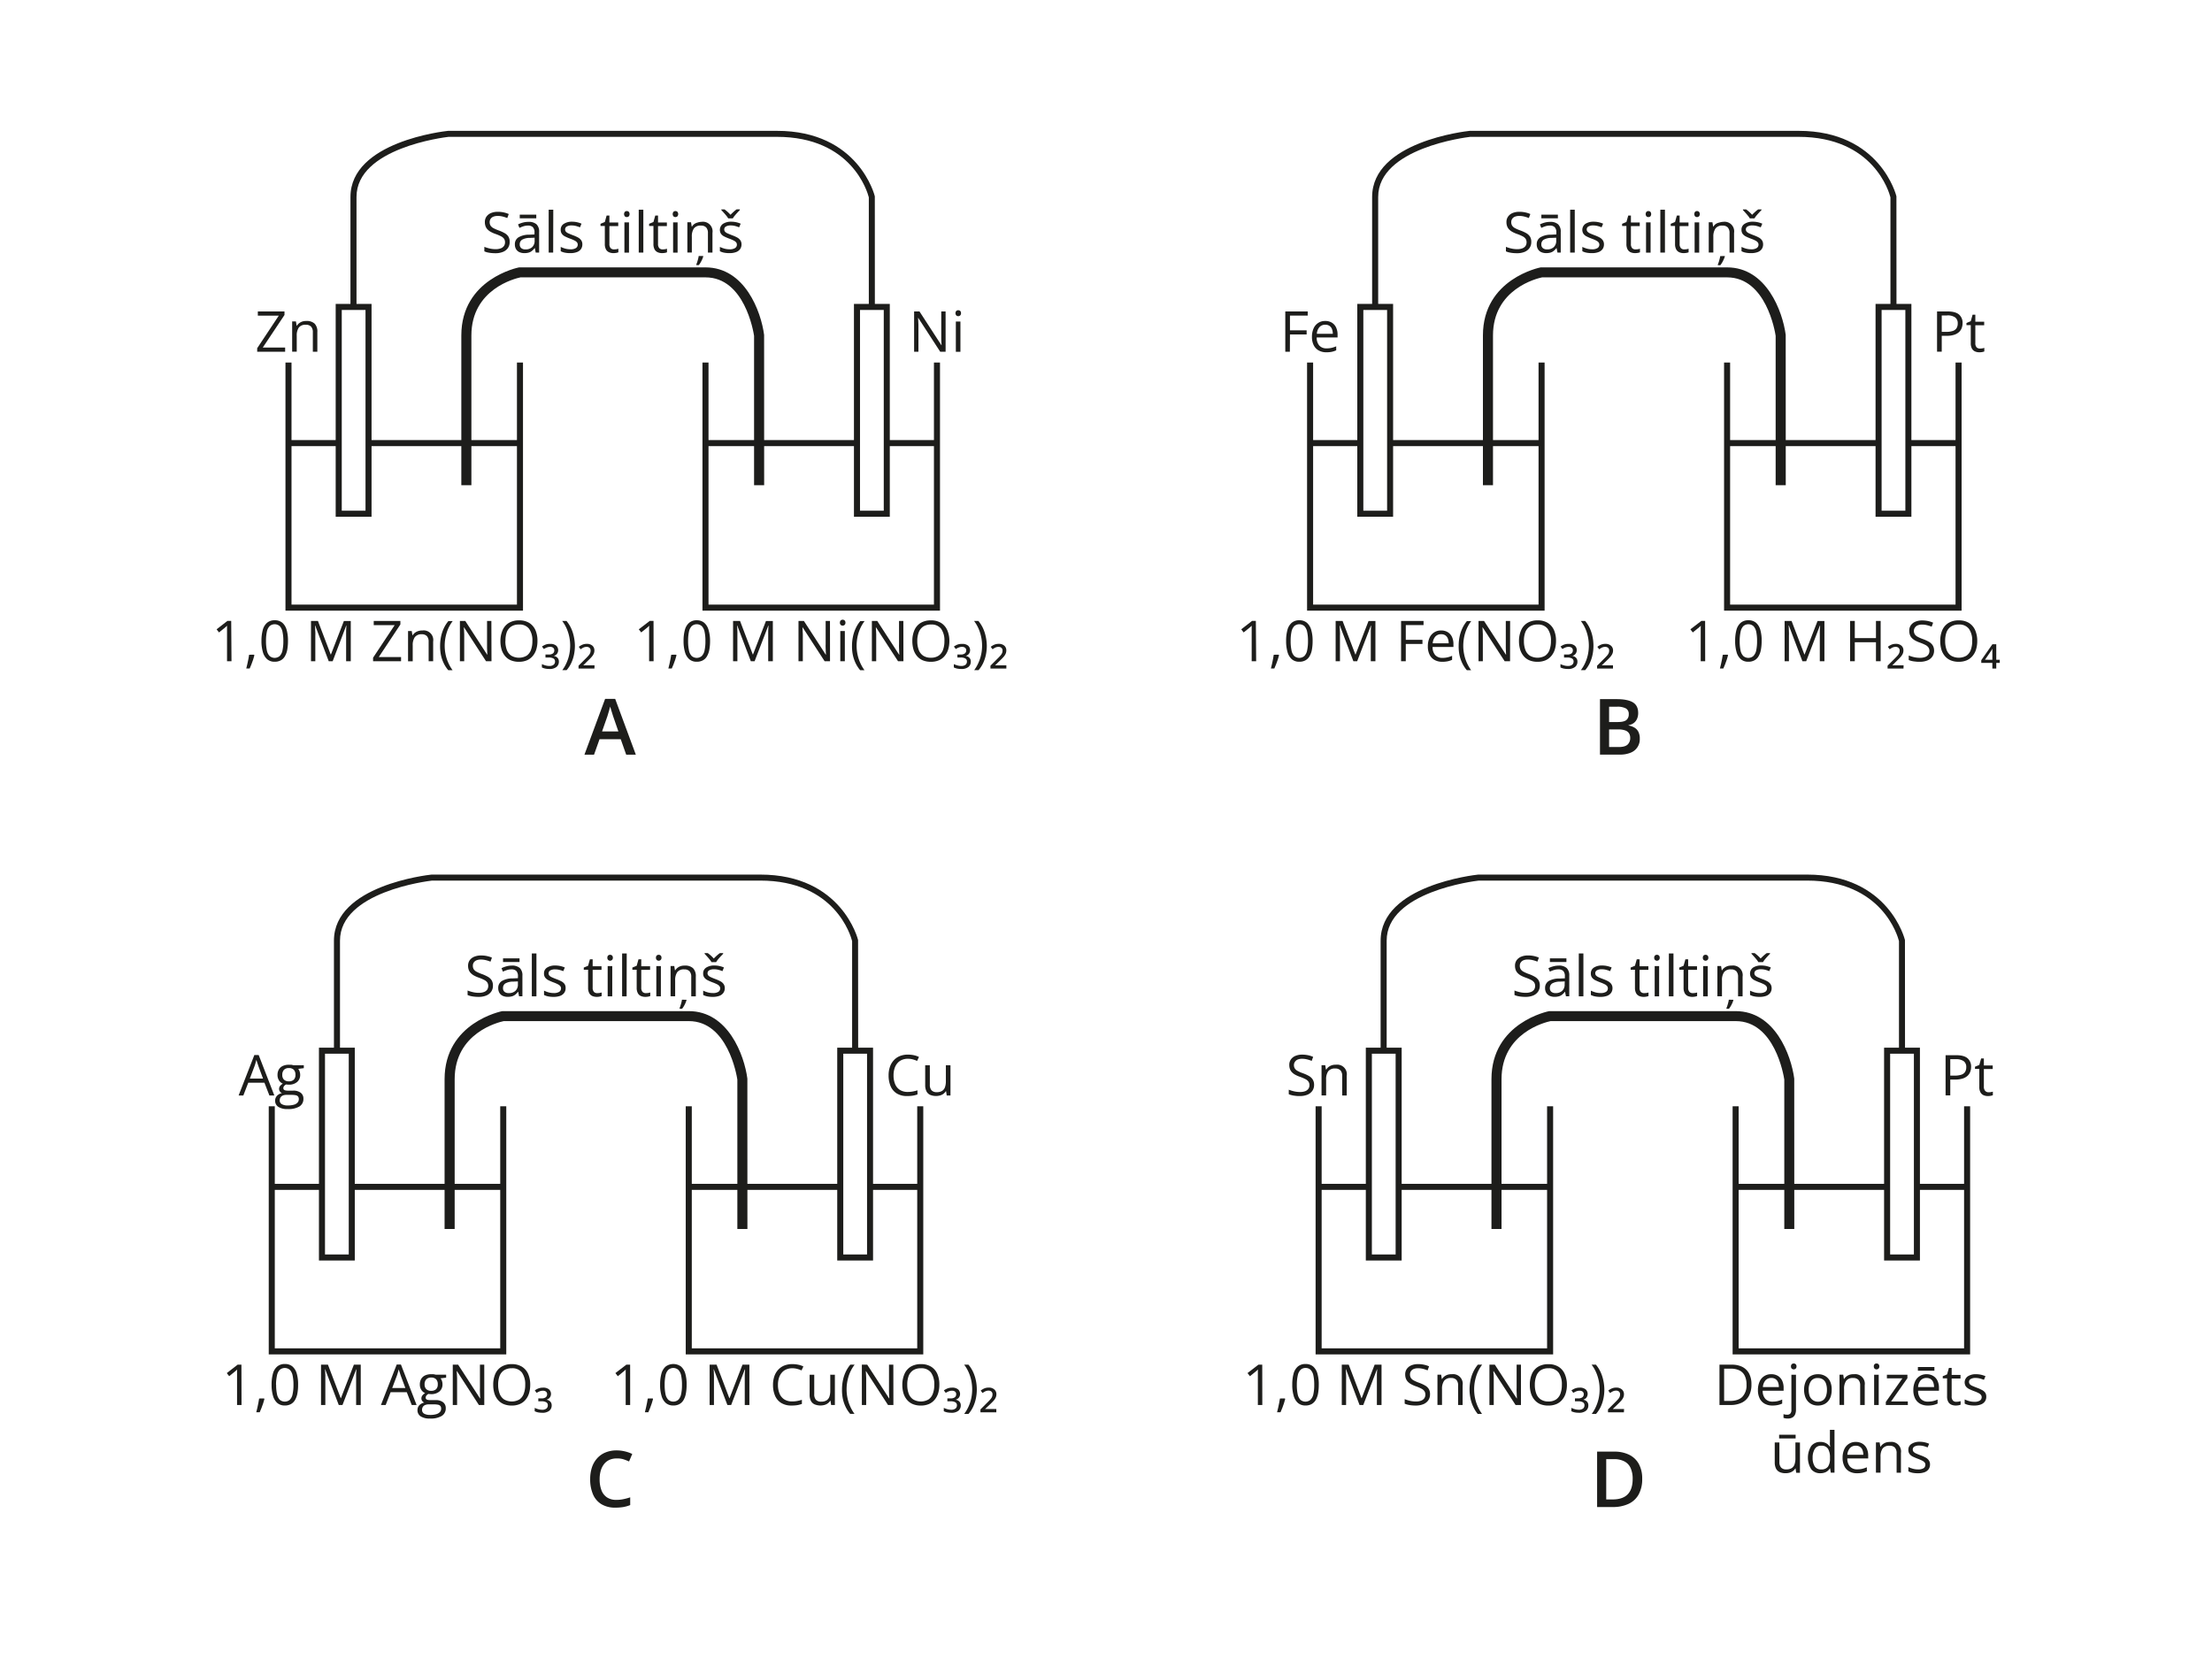 <svg xmlns="http://www.w3.org/2000/svg" width="361.24mm" height="270.93mm" viewBox="0 0 1024 768"><defs><style>.cls-1{fill:#fff;}.cls-2{fill:#1d1d1b;}</style></defs><g id="Слой_2" data-name="Слой 2"><g id="Слой_1-2" data-name="Слой 1"><rect class="cls-1" width="1024" height="768"/><polygon class="cls-2" points="242.11 282.69 132.15 282.69 132.15 167.83 134.95 167.83 134.95 279.89 239.31 279.89 239.31 167.83 242.11 167.83 242.11 282.69"/><rect class="cls-2" x="171.37" y="203.73" width="69.34" height="2.8"/><rect class="cls-2" x="133.55" y="203.73" width="22.72" height="2.8"/><path class="cls-2" d="M172,239.22H155.4V140.69H172Zm-13.79-2.8h11V143.49h-11Z"/><polygon class="cls-2" points="435.15 282.69 325.19 282.69 325.19 167.83 327.99 167.83 327.99 279.89 432.35 279.89 432.35 167.83 435.15 167.83 435.15 282.69"/><rect class="cls-2" x="326.59" y="203.73" width="69.34" height="2.8"/><path class="cls-2" d="M353.75,224.63h-4.67V155.46c-.31-2.08-4.47-27.06-22.49-27.06H240.94c-2.37.5-22.72,5.4-22.72,26.89v69.34h-4.66V155.29c0-26.26,26.46-31.46,26.73-31.51l.42,0h85.88c18.24,0,25.73,20.44,27.14,31.25l0,.3Z"/><path class="cls-2" d="M405,142.09h-2.8V91.35c-.61-2.43-7.9-28-42.54-28h-152c-1.94.22-42.62,5.18-42.62,27.82v50.91h-2.8V91.18c0-25.59,43.35-30.42,45.2-30.61H359.67c37.88,0,45.24,30,45.31,30.31l0,.31Z"/><rect class="cls-2" x="411.03" y="203.73" width="22.72" height="2.8"/><path class="cls-2" d="M411.91,239.22H395.32V140.69h16.59Zm-13.79-2.8h11V143.49h-11Z"/><path class="cls-2" d="M235.94,112a4.78,4.78,0,0,1-.82,2.83,5.12,5.12,0,0,1-2.3,1.78,9.05,9.05,0,0,1-3.48.61,18.27,18.27,0,0,1-2-.1,15.57,15.57,0,0,1-1.73-.29,7.27,7.27,0,0,1-1.39-.48v-2.08a16.14,16.14,0,0,0,2.33.74,12.36,12.36,0,0,0,2.89.34,6.61,6.61,0,0,0,2.37-.38,3.13,3.13,0,0,0,1.47-1.08,2.86,2.86,0,0,0,.51-1.71,2.79,2.79,0,0,0-.43-1.6,3.7,3.7,0,0,0-1.39-1.17,18.72,18.72,0,0,0-2.66-1.13,13.2,13.2,0,0,1-2.09-.93,6,6,0,0,1-1.52-1.14,4.22,4.22,0,0,1-.93-1.48,5.45,5.45,0,0,1-.31-1.92,4.26,4.26,0,0,1,.76-2.56,4.82,4.82,0,0,1,2.1-1.64,8.09,8.09,0,0,1,3.1-.56,12.65,12.65,0,0,1,2.76.28,12,12,0,0,1,2.33.75l-.68,1.86a15.18,15.18,0,0,0-2.13-.7,9.53,9.53,0,0,0-2.33-.28,5.28,5.28,0,0,0-2,.35,2.77,2.77,0,0,0-1.25,1,2.64,2.64,0,0,0-.44,1.52,3,3,0,0,0,.42,1.63,3.59,3.59,0,0,0,1.33,1.16,18.51,18.51,0,0,0,2.41,1.05,17.28,17.28,0,0,1,2.8,1.27,4.9,4.9,0,0,1,1.74,1.63A4.55,4.55,0,0,1,235.94,112Z"/><path class="cls-2" d="M244.66,102.71a5.31,5.31,0,0,1,3.71,1.13,4.67,4.67,0,0,1,1.21,3.58v9.51H248l-.41-2.07h-.1a7.18,7.18,0,0,1-1.23,1.28,4.15,4.15,0,0,1-1.47.78,7.1,7.1,0,0,1-2.05.26,5.56,5.56,0,0,1-2.26-.44,3.5,3.5,0,0,1-1.56-1.36,4.23,4.23,0,0,1-.57-2.29,3.67,3.67,0,0,1,1.66-3.22,9.56,9.56,0,0,1,5-1.22l2.42-.11v-.85a3.38,3.38,0,0,0-.78-2.54,3.12,3.12,0,0,0-2.2-.73,6.87,6.87,0,0,0-2.09.32,14.33,14.33,0,0,0-1.89.76l-.65-1.61a11.16,11.16,0,0,1,2.17-.83A9.51,9.51,0,0,1,244.66,102.71Zm2.83,7.33-2.13.09a7.27,7.27,0,0,0-3.69.85,2.45,2.45,0,0,0-1.07,2.13,2.13,2.13,0,0,0,.73,1.78,3,3,0,0,0,1.92.57,4.45,4.45,0,0,0,3.05-1,3.91,3.91,0,0,0,1.19-3.1Zm.77-10.68v1.71h-7.65V99.36Z"/><path class="cls-2" d="M256.08,116.93H254V97.08h2.13Z"/><path class="cls-2" d="M269.59,113.1a3.75,3.75,0,0,1-.67,2.25,4,4,0,0,1-1.92,1.37,8.44,8.44,0,0,1-3,.46,11.77,11.77,0,0,1-2.54-.23,7.28,7.28,0,0,1-1.88-.65v-2a12.7,12.7,0,0,0,2,.77,9.08,9.08,0,0,0,2.43.34,4.6,4.6,0,0,0,2.63-.59,1.86,1.86,0,0,0,.81-1.59,1.67,1.67,0,0,0-.32-1,3.41,3.41,0,0,0-1.09-.85,16.22,16.22,0,0,0-2.12-.91,22.09,22.09,0,0,1-2.32-1,4,4,0,0,1-1.5-1.23,3.13,3.13,0,0,1-.53-1.89,3.08,3.08,0,0,1,1.43-2.72,6.77,6.77,0,0,1,3.77-1,10.51,10.51,0,0,1,2.37.25,10.81,10.81,0,0,1,2.06.67l-.71,1.69a14.33,14.33,0,0,0-1.85-.62,8,8,0,0,0-2-.26,4.34,4.34,0,0,0-2.25.49,1.49,1.49,0,0,0-.78,1.33,1.59,1.59,0,0,0,.36,1.07,3.43,3.43,0,0,0,1.17.79c.53.24,1.24.53,2.12.87a17,17,0,0,1,2.27,1,4.16,4.16,0,0,1,1.47,1.25A3.14,3.14,0,0,1,269.59,113.1Z"/><path class="cls-2" d="M284.3,115.45a6.62,6.62,0,0,0,1.07-.09,4.61,4.61,0,0,0,.89-.22v1.65a4.6,4.6,0,0,1-1,.28,8,8,0,0,1-1.28.11,5,5,0,0,1-2-.39,3,3,0,0,1-1.45-1.32,5.14,5.14,0,0,1-.54-2.57v-8.3h-2v-1l2-.83.84-3h1.28v3.24h4.09v1.66h-4.09v8.23a2.83,2.83,0,0,0,.6,2A2.14,2.14,0,0,0,284.3,115.45Z"/><path class="cls-2" d="M290.18,97.71a1.32,1.32,0,0,1,.9.34,1.67,1.67,0,0,1,0,2.1,1.28,1.28,0,0,1-.9.34,1.25,1.25,0,0,1-.91-.34,1.67,1.67,0,0,1,0-2.1A1.3,1.3,0,0,1,290.18,97.71Zm1,5.23v14h-2.12v-14Z"/><path class="cls-2" d="M297.82,116.93h-2.13V97.08h2.13Z"/><path class="cls-2" d="M306.8,115.45a6.53,6.53,0,0,0,1.07-.09,4.55,4.55,0,0,0,.9-.22v1.65a4.76,4.76,0,0,1-1,.28,8.2,8.2,0,0,1-1.28.11,5.09,5.09,0,0,1-2-.39,3.12,3.12,0,0,1-1.45-1.32,5.14,5.14,0,0,1-.54-2.57v-8.3h-2v-1l2-.83.85-3h1.27v3.24h4.1v1.66h-4.1v8.23a2.78,2.78,0,0,0,.61,2A2.1,2.1,0,0,0,306.8,115.45Z"/><path class="cls-2" d="M312.68,97.71a1.32,1.32,0,0,1,.9.34,1.64,1.64,0,0,1,0,2.1,1.37,1.37,0,0,1-1.81,0,1.71,1.71,0,0,1,0-2.1A1.31,1.31,0,0,1,312.68,97.71Zm1,5.23v14H311.6v-14Z"/><path class="cls-2" d="M324.82,102.69a4.45,4.45,0,0,1,5,5.13v9.11h-2.1v-9a3.77,3.77,0,0,0-.79-2.62,3.17,3.17,0,0,0-2.45-.87,3.74,3.74,0,0,0-3.26,1.32,6.47,6.47,0,0,0-.95,3.81v7.33H318.2v-14h1.7l.32,2h.12a4.33,4.33,0,0,1,1.13-1.24A5,5,0,0,1,323,103,6.27,6.27,0,0,1,324.82,102.69Zm.72,15.83v.22a8.66,8.66,0,0,1-.43,1.21,13,13,0,0,1-.72,1.45,11.45,11.45,0,0,1-.87,1.31h-1.17v-.31a11.85,11.85,0,0,0,.42-1.13c.15-.46.29-.94.41-1.44a9.12,9.12,0,0,0,.26-1.31Z"/><path class="cls-2" d="M343.27,113.1a3.75,3.75,0,0,1-.67,2.25,4,4,0,0,1-1.92,1.37,8.48,8.48,0,0,1-3,.46,11.77,11.77,0,0,1-2.54-.23,7.28,7.28,0,0,1-1.88-.65v-2a12.7,12.7,0,0,0,2,.77,9,9,0,0,0,2.43.34,4.57,4.57,0,0,0,2.62-.59,1.84,1.84,0,0,0,.82-1.59,1.74,1.74,0,0,0-.32-1,3.35,3.35,0,0,0-1.1-.85,16,16,0,0,0-2.11-.91,21.2,21.2,0,0,1-2.32-1,4,4,0,0,1-1.5-1.23,3.42,3.42,0,0,1,.9-4.61,6.77,6.77,0,0,1,3.77-1,10.57,10.57,0,0,1,2.37.25,11,11,0,0,1,2.06.67l-.72,1.69a13.37,13.37,0,0,0-1.85-.62,7.89,7.89,0,0,0-2-.26,4.32,4.32,0,0,0-2.25.49,1.49,1.49,0,0,0-.78,1.33,1.59,1.59,0,0,0,.36,1.07,3.43,3.43,0,0,0,1.17.79c.53.24,1.24.53,2.11.87a16,16,0,0,1,2.27,1,4.19,4.19,0,0,1,1.48,1.25A3.21,3.21,0,0,1,343.27,113.1Zm-6.15-12a10,10,0,0,0-.91-1.28c-.38-.47-.78-.93-1.19-1.39l-1.09-1.18v-.32h1.45a14.58,14.58,0,0,1,1.42,1.13,17.71,17.71,0,0,1,1.37,1.37c.46-.47.94-.93,1.42-1.37A14.58,14.58,0,0,1,341,96.92h1.5v.32c-.33.33-.71.73-1.13,1.18s-.83.92-1.22,1.39a8.11,8.11,0,0,0-.89,1.28Z"/><path class="cls-2" d="M132,162.83H119.06V161.2l10-15.08h-9.7v-1.94h12.34v1.63l-10.05,15.08H132Z"/><path class="cls-2" d="M141.87,148.59a5.29,5.29,0,0,1,3.77,1.22,5.21,5.21,0,0,1,1.27,3.91v9.11h-2.09v-9a3.74,3.74,0,0,0-.8-2.61,3.14,3.14,0,0,0-2.44-.87,3.77,3.77,0,0,0-3.27,1.31,6.51,6.51,0,0,0-.94,3.82v7.32h-2.12v-14H137l.32,2h.11a4.23,4.23,0,0,1,1.14-1.24,5.17,5.17,0,0,1,1.54-.77A6.27,6.27,0,0,1,141.87,148.59Z"/><path class="cls-2" d="M107.17,306.1H105.1V292.89c0-.51,0-.94,0-1.3s0-.69,0-1,0-.61,0-.93c-.26.27-.51.5-.74.7l-.85.7-2.13,1.71-1.11-1.44,5-3.89h1.76Z"/><path class="cls-2" d="M117.59,303.07l.17.29c-.15.62-.35,1.28-.58,2s-.49,1.41-.77,2.12-.55,1.38-.83,2H114c.18-.68.35-1.4.52-2.15s.33-1.49.47-2.23.25-1.41.33-2Z"/><path class="cls-2" d="M133.31,296.75a21.53,21.53,0,0,1-.34,4.06,9.09,9.09,0,0,1-1.09,3,4.92,4.92,0,0,1-1.91,1.88,5.76,5.76,0,0,1-2.82.65,5.17,5.17,0,0,1-3.44-1.14,6.81,6.81,0,0,1-2-3.28,17.83,17.83,0,0,1-.67-5.19,19.18,19.18,0,0,1,.61-5.13,6.51,6.51,0,0,1,2-3.31,5.3,5.3,0,0,1,3.57-1.15,5.24,5.24,0,0,1,3.47,1.14,6.74,6.74,0,0,1,2,3.29A17.73,17.73,0,0,1,133.31,296.75Zm-10.17,0a20.16,20.16,0,0,0,.4,4.34,5.13,5.13,0,0,0,1.28,2.6,3.59,3.59,0,0,0,4.66,0,5.13,5.13,0,0,0,1.29-2.59,19.52,19.52,0,0,0,.4-4.35,19.18,19.18,0,0,0-.4-4.29,5.25,5.25,0,0,0-1.27-2.6,3.58,3.58,0,0,0-4.7,0,5.25,5.25,0,0,0-1.27,2.6A19.86,19.86,0,0,0,123.14,296.75Z"/><path class="cls-2" d="M152.18,306.1l-6.26-16.51h-.1c0,.35.06.78.08,1.28s0,1.05.07,1.64,0,1.19,0,1.81V306.1h-2V287.45h3.21L153.1,303h.09l6-15.51h3.19V306.1h-2.15V294.16c0-.55,0-1.11,0-1.66s0-1.09.06-1.59.05-.92.08-1.29h-.1L154,306.1Z"/><path class="cls-2" d="M185.66,306.1H172.71v-1.63l10-15.08h-9.7v-1.94h12.34v1.63l-10,15.08h10.32Z"/><path class="cls-2" d="M195.52,291.87a4.44,4.44,0,0,1,5,5.12v9.11h-2.09v-9a3.76,3.76,0,0,0-.8-2.61,3.16,3.16,0,0,0-2.44-.87A3.75,3.75,0,0,0,192,295a6.45,6.45,0,0,0-.94,3.81v7.32H188.9v-14h1.71l.32,2H191a4.26,4.26,0,0,1,1.14-1.25,5.15,5.15,0,0,1,1.54-.76A5.94,5.94,0,0,1,195.52,291.87Z"/><path class="cls-2" d="M203.74,299a21.52,21.52,0,0,1,.41-4.2,17.72,17.72,0,0,1,1.27-3.89,15.14,15.14,0,0,1,2.16-3.41h2a17.34,17.34,0,0,0-2.79,5.38,20.26,20.26,0,0,0-.93,6.09,19.49,19.49,0,0,0,.42,4,18.34,18.34,0,0,0,1.24,3.82,18.09,18.09,0,0,0,2,3.47h-2a15.15,15.15,0,0,1-2.16-3.34,17,17,0,0,1-1.27-3.82A20.88,20.88,0,0,1,203.74,299Z"/><path class="cls-2" d="M227.53,306.1H225l-10.17-15.66h-.1c0,.41.06.89.09,1.42s.06,1.1.08,1.7,0,1.21,0,1.83V306.1h-2V287.45h2.49l10.13,15.62h.08c0-.3,0-.72-.06-1.27s-.05-1.14-.07-1.78,0-1.22,0-1.76V287.45h2Z"/><path class="cls-2" d="M248.8,296.75a13,13,0,0,1-.55,3.92,8.54,8.54,0,0,1-1.63,3,7.19,7.19,0,0,1-2.67,2,9.25,9.25,0,0,1-3.7.69,9.52,9.52,0,0,1-3.78-.69,6.91,6.91,0,0,1-2.68-2,8.57,8.57,0,0,1-1.6-3,13.89,13.89,0,0,1-.53-3.93,12.42,12.42,0,0,1,1-5,7.33,7.33,0,0,1,2.86-3.35,9,9,0,0,1,4.82-1.2,8.62,8.62,0,0,1,4.66,1.18,7.56,7.56,0,0,1,2.87,3.34A12.16,12.16,0,0,1,248.8,296.75Zm-14.85,0a11.35,11.35,0,0,0,.67,4.11,5.58,5.58,0,0,0,2.08,2.68,7.17,7.17,0,0,0,7.1,0,5.47,5.47,0,0,0,2-2.68,11.58,11.58,0,0,0,.66-4.11,9.24,9.24,0,0,0-1.51-5.64,5.48,5.48,0,0,0-4.71-2,6.31,6.31,0,0,0-3.57.93,5.56,5.56,0,0,0-2.09,2.65A11.17,11.17,0,0,0,234,296.75Z"/><path class="cls-2" d="M254.72,298.08a4.14,4.14,0,0,1,2.75.8,2.85,2.85,0,0,1,.37,3.8,2.76,2.76,0,0,1-1.36.92v.08a3,3,0,0,1,1.64.87,2.51,2.51,0,0,1,.6,1.73,3.08,3.08,0,0,1-1.09,2.46,5,5,0,0,1-3.36.95,9.22,9.22,0,0,1-1.79-.17,6.33,6.33,0,0,1-1.62-.55v-1.54a11.22,11.22,0,0,0,1.75.64,6.83,6.83,0,0,0,1.67.23,3.13,3.13,0,0,0,2-.56,1.86,1.86,0,0,0,.66-1.51,1.52,1.52,0,0,0-.76-1.41,4.35,4.35,0,0,0-2.14-.44h-1.52V303h1.52a3.07,3.07,0,0,0,1.95-.52,1.72,1.72,0,0,0,.61-1.38,1.46,1.46,0,0,0-.54-1.24,2.2,2.2,0,0,0-1.36-.41,4,4,0,0,0-1.52.28,7.83,7.83,0,0,0-1.41.72l-.87-1.14a7.5,7.5,0,0,1,1.69-.92A5.76,5.76,0,0,1,254.72,298.08Z"/><path class="cls-2" d="M266.14,298.92a20.29,20.29,0,0,1-.42,4.15,17.64,17.64,0,0,1-1.26,3.84,14.86,14.86,0,0,1-2.16,3.33h-2a17.59,17.59,0,0,0,2-3.47,19.13,19.13,0,0,0,1.24-3.84,20.07,20.07,0,0,0,0-8.12,19.49,19.49,0,0,0-1.24-3.88,17.43,17.43,0,0,0-2.06-3.48h2a15.59,15.59,0,0,1,2.16,3.41,18.34,18.34,0,0,1,1.26,3.88A20.65,20.65,0,0,1,266.14,298.92Z"/><path class="cls-2" d="M275.18,309.5h-7.36v-1.33l3-3c.7-.68,1.24-1.24,1.61-1.67a4.31,4.31,0,0,0,.77-1.17,3,3,0,0,0,.21-1.13,1.65,1.65,0,0,0-.49-1.29,1.94,1.94,0,0,0-1.34-.45,3.43,3.43,0,0,0-1.44.29,6.73,6.73,0,0,0-1.33.83l-.86-1.14a7.13,7.13,0,0,1,1.66-1,5.11,5.11,0,0,1,2-.38,3.83,3.83,0,0,1,2.61.82,2.86,2.86,0,0,1,.94,2.25,3.71,3.71,0,0,1-.35,1.6,6.19,6.19,0,0,1-1,1.46c-.45.5-1,1.06-1.66,1.68L270,308h5.23Z"/><path class="cls-2" d="M302.57,306.1H300.5V292.89c0-.51,0-.94,0-1.3s0-.69,0-1,0-.61.06-.93c-.26.27-.51.5-.74.7l-.86.7-2.13,1.71-1.11-1.44,5.06-3.89h1.76Z"/><path class="cls-2" d="M313,303.07l.17.29c-.16.62-.35,1.28-.58,2s-.49,1.41-.77,2.12-.56,1.38-.84,2h-1.58c.18-.68.36-1.4.53-2.15s.32-1.49.46-2.23.25-1.41.34-2Z"/><path class="cls-2" d="M328.71,296.75a21.48,21.48,0,0,1-.35,4.06,9.32,9.32,0,0,1-1.08,3,4.92,4.92,0,0,1-1.91,1.88,5.82,5.82,0,0,1-2.82.65,5.15,5.15,0,0,1-3.44-1.14,6.74,6.74,0,0,1-2-3.28,17.49,17.49,0,0,1-.67-5.19,18.79,18.79,0,0,1,.61-5.13,6.5,6.5,0,0,1,2-3.31,5.33,5.33,0,0,1,3.58-1.15A5.24,5.24,0,0,1,326,288.3a6.73,6.73,0,0,1,2,3.29A17.37,17.37,0,0,1,328.71,296.75Zm-10.17,0a19.54,19.54,0,0,0,.4,4.34,5.13,5.13,0,0,0,1.28,2.6,3.57,3.57,0,0,0,4.65,0,5.06,5.06,0,0,0,1.29-2.59,19.52,19.52,0,0,0,.4-4.35,19.86,19.86,0,0,0-.39-4.29,5.17,5.17,0,0,0-1.28-2.6,3.56,3.56,0,0,0-4.69,0,5.16,5.16,0,0,0-1.27,2.6A19.86,19.86,0,0,0,318.54,296.75Z"/><path class="cls-2" d="M347.58,306.1l-6.27-16.51h-.1c0,.35.06.78.09,1.28s.05,1.05.06,1.64,0,1.19,0,1.81V306.1h-2V287.45h3.22L348.5,303h.08l6-15.51h3.19V306.1h-2.14V294.16c0-.55,0-1.11,0-1.66s0-1.09.07-1.59,0-.92.07-1.29h-.1l-6.34,16.48Z"/><path class="cls-2" d="M384.24,306.1h-2.5l-10.17-15.66h-.1c0,.41.06.89.09,1.42s.06,1.1.09,1.7,0,1.21,0,1.83V306.1h-2V287.45h2.49l10.13,15.62h.09c0-.3,0-.72-.07-1.27s0-1.14-.07-1.78,0-1.22,0-1.76V287.45h2Z"/><path class="cls-2" d="M390.1,286.89a1.28,1.28,0,0,1,.9.34,1.33,1.33,0,0,1,.38,1,1.36,1.36,0,0,1-.38,1.05,1.28,1.28,0,0,1-.9.34,1.25,1.25,0,0,1-.91-.34,1.36,1.36,0,0,1-.37-1.05,1.33,1.33,0,0,1,.37-1A1.25,1.25,0,0,1,390.1,286.89Zm1,5.23v14H389v-14Z"/><path class="cls-2" d="M394.42,299a20.78,20.78,0,0,1,.42-4.2,17.72,17.72,0,0,1,1.27-3.89,15.46,15.46,0,0,1,2.15-3.41h2a17.53,17.53,0,0,0-2.78,5.38,20.26,20.26,0,0,0-.93,6.09,19.49,19.49,0,0,0,.42,4,18.31,18.31,0,0,0,1.23,3.82,18.68,18.68,0,0,0,2,3.47h-2a15.47,15.47,0,0,1-2.15-3.34,17,17,0,0,1-1.27-3.82A20.16,20.16,0,0,1,394.42,299Z"/><path class="cls-2" d="M418.22,306.1h-2.5l-10.17-15.66h-.1c0,.41.05.89.09,1.42s.06,1.1.08,1.7,0,1.21,0,1.83V306.1h-2V287.45h2.48l10.13,15.62h.09c0-.3,0-.72-.06-1.27s0-1.14-.07-1.78,0-1.22,0-1.76V287.45h2Z"/><path class="cls-2" d="M439.49,296.75a13.31,13.31,0,0,1-.55,3.92,8.54,8.54,0,0,1-1.63,3,7.19,7.19,0,0,1-2.67,2,9.29,9.29,0,0,1-3.7.69,9.6,9.6,0,0,1-3.79-.69,7,7,0,0,1-2.67-2,8.41,8.41,0,0,1-1.6-3,13.89,13.89,0,0,1-.53-3.93,12.42,12.42,0,0,1,.95-5,7.33,7.33,0,0,1,2.86-3.35,9,9,0,0,1,4.82-1.2,8.62,8.62,0,0,1,4.66,1.18,7.56,7.56,0,0,1,2.87,3.34A12.16,12.16,0,0,1,439.49,296.75Zm-14.85,0a11.35,11.35,0,0,0,.67,4.11,5.56,5.56,0,0,0,2.07,2.68,6.25,6.25,0,0,0,3.56.94,6.17,6.17,0,0,0,3.55-.94,5.52,5.52,0,0,0,2.05-2.68,11.58,11.58,0,0,0,.66-4.11,9.24,9.24,0,0,0-1.51-5.64,5.48,5.48,0,0,0-4.71-2,6.37,6.37,0,0,0-3.58.93,5.54,5.54,0,0,0-2.08,2.65A11,11,0,0,0,424.64,296.75Z"/><path class="cls-2" d="M445.41,298.08a4.14,4.14,0,0,1,2.75.8,2.83,2.83,0,0,1,.36,3.8,2.74,2.74,0,0,1-1.35.92v.08a3,3,0,0,1,1.64.87,2.51,2.51,0,0,1,.6,1.73,3.08,3.08,0,0,1-1.09,2.46,5,5,0,0,1-3.36.95,9.14,9.14,0,0,1-1.79-.17,6.33,6.33,0,0,1-1.62-.55v-1.54a10.86,10.86,0,0,0,1.75.64,6.76,6.76,0,0,0,1.67.23,3.13,3.13,0,0,0,2-.56,1.89,1.89,0,0,0,.65-1.51,1.5,1.5,0,0,0-.76-1.41,4.28,4.28,0,0,0-2.13-.44h-1.52V303h1.52a3,3,0,0,0,1.94-.52,1.7,1.7,0,0,0,.62-1.38,1.46,1.46,0,0,0-.54-1.24,2.2,2.2,0,0,0-1.36-.41,4,4,0,0,0-1.52.28,7.22,7.22,0,0,0-1.41.72l-.87-1.14a7.65,7.65,0,0,1,1.68-.92A5.85,5.85,0,0,1,445.41,298.08Z"/><path class="cls-2" d="M456.82,298.92a20.28,20.28,0,0,1-.41,4.15,17.64,17.64,0,0,1-1.26,3.84,14.56,14.56,0,0,1-2.17,3.33h-2a17.59,17.59,0,0,0,2-3.47,19.13,19.13,0,0,0,1.24-3.84,19.89,19.89,0,0,0-1.25-12,17.43,17.43,0,0,0-2.06-3.48h2a15.27,15.27,0,0,1,2.17,3.41,18.34,18.34,0,0,1,1.26,3.88A20.65,20.65,0,0,1,456.82,298.92Z"/><path class="cls-2" d="M465.87,309.5h-7.36v-1.33l3-3c.7-.68,1.23-1.24,1.61-1.67a4.56,4.56,0,0,0,.77-1.17,3,3,0,0,0,.21-1.13,1.62,1.62,0,0,0-.5-1.29,1.91,1.91,0,0,0-1.34-.45,3.42,3.42,0,0,0-1.43.29,6.73,6.73,0,0,0-1.33.83l-.86-1.14a6.93,6.93,0,0,1,1.66-1,5.08,5.08,0,0,1,2-.38,3.81,3.81,0,0,1,2.6.82,2.84,2.84,0,0,1,.95,2.25,3.71,3.71,0,0,1-.35,1.6,6.19,6.19,0,0,1-1,1.46c-.45.5-1,1.06-1.66,1.68L460.64,308h5.23Z"/><path class="cls-2" d="M437.75,162.83h-2.5l-10.17-15.67H425c0,.42.06.9.09,1.43s.06,1.09.08,1.69,0,1.21,0,1.83v10.72h-2V144.18h2.49l10.13,15.61h.09c0-.29,0-.72-.07-1.26s-.05-1.14-.07-1.78,0-1.22,0-1.76V144.18h2Z"/><path class="cls-2" d="M443.61,143.62a1.32,1.32,0,0,1,.9.33,1.37,1.37,0,0,1,.37,1.06,1.33,1.33,0,0,1-.37,1,1.29,1.29,0,0,1-.9.35,1.26,1.26,0,0,1-.91-.35,1.33,1.33,0,0,1-.37-1,1.37,1.37,0,0,1,.37-1.06A1.29,1.29,0,0,1,443.61,143.62Zm1,5.23v14h-2.12v-14Z"/><polygon class="cls-2" points="715.04 282.69 605.08 282.69 605.08 167.83 607.88 167.83 607.88 279.89 712.24 279.89 712.24 167.83 715.04 167.83 715.04 282.69"/><rect class="cls-2" x="644.3" y="203.73" width="69.34" height="2.8"/><rect class="cls-2" x="606.48" y="203.73" width="22.72" height="2.8"/><path class="cls-2" d="M644.91,239.22H628.33V140.69h16.58Zm-13.78-2.8h11V143.49h-11Z"/><polygon class="cls-2" points="908.08 282.69 798.12 282.69 798.12 167.83 800.92 167.83 800.92 279.89 905.28 279.89 905.28 167.83 908.08 167.83 908.08 282.69"/><rect class="cls-2" x="799.52" y="203.73" width="69.34" height="2.8"/><path class="cls-2" d="M826.68,224.63H822V155.46c-.31-2.08-4.47-27.06-22.49-27.06H713.87c-2.37.5-22.72,5.4-22.72,26.89v69.34h-4.66V155.29c0-26.26,26.46-31.46,26.73-31.51l.42,0h85.88c18.24,0,25.73,20.44,27.14,31.25l0,.3Z"/><path class="cls-2" d="M877.94,142.09h-2.8V91.35c-.61-2.43-7.9-28-42.54-28h-152C678.7,63.58,638,68.54,638,91.18v50.91h-2.8V91.18c0-25.59,43.35-30.42,45.19-30.61H832.6c37.88,0,45.24,30,45.31,30.31l0,.31Z"/><rect class="cls-2" x="883.96" y="203.73" width="22.72" height="2.8"/><path class="cls-2" d="M884.84,239.22H868.25V140.69h16.59Zm-13.79-2.8h11V143.49h-11Z"/><path class="cls-2" d="M708.87,112a4.78,4.78,0,0,1-.82,2.83,5.17,5.17,0,0,1-2.3,1.78,9.07,9.07,0,0,1-3.49.61,18.21,18.21,0,0,1-2-.1,15.18,15.18,0,0,1-1.73-.29,7.27,7.27,0,0,1-1.39-.48v-2.08a15.74,15.74,0,0,0,2.33.74,12.34,12.34,0,0,0,2.88.34,6.63,6.63,0,0,0,2.38-.38,3.19,3.19,0,0,0,1.47-1.08,3.21,3.21,0,0,0,.08-3.31,3.7,3.7,0,0,0-1.39-1.17,18.72,18.72,0,0,0-2.66-1.13,13.76,13.76,0,0,1-2.1-.93,6,6,0,0,1-1.51-1.14,4.22,4.22,0,0,1-.93-1.48,5.45,5.45,0,0,1-.31-1.92,4.26,4.26,0,0,1,.76-2.56,4.82,4.82,0,0,1,2.1-1.64,8.09,8.09,0,0,1,3.1-.56,12.65,12.65,0,0,1,2.76.28,12.23,12.23,0,0,1,2.33.75l-.68,1.86a14.9,14.9,0,0,0-2.14-.7,9.45,9.45,0,0,0-2.32-.28,5.28,5.28,0,0,0-2,.35,2.72,2.72,0,0,0-1.25,1,2.64,2.64,0,0,0-.44,1.52,3,3,0,0,0,.42,1.63,3.64,3.64,0,0,0,1.32,1.16,19.37,19.37,0,0,0,2.42,1.05,17.28,17.28,0,0,1,2.8,1.27,4.9,4.9,0,0,1,1.74,1.63A4.55,4.55,0,0,1,708.87,112Z"/><path class="cls-2" d="M717.59,102.71a5.31,5.31,0,0,1,3.71,1.13,4.67,4.67,0,0,1,1.21,3.58v9.51H721l-.41-2.07h-.1a7.18,7.18,0,0,1-1.23,1.28,4.15,4.15,0,0,1-1.47.78,7.1,7.1,0,0,1-2,.26,5.56,5.56,0,0,1-2.26-.44,3.5,3.5,0,0,1-1.56-1.36,4.23,4.23,0,0,1-.57-2.29,3.67,3.67,0,0,1,1.66-3.22,9.56,9.56,0,0,1,5-1.22l2.41-.11v-.85a3.39,3.39,0,0,0-.77-2.54,3.12,3.12,0,0,0-2.2-.73,6.87,6.87,0,0,0-2.09.32,14.33,14.33,0,0,0-1.89.76l-.65-1.61a11.16,11.16,0,0,1,2.17-.83A9.51,9.51,0,0,1,717.59,102.71Zm2.83,7.33-2.13.09a7.24,7.24,0,0,0-3.69.85,2.45,2.45,0,0,0-1.07,2.13,2.13,2.13,0,0,0,.73,1.78,3,3,0,0,0,1.92.57,4.45,4.45,0,0,0,3.05-1,3.91,3.91,0,0,0,1.19-3.1Zm.77-10.68v1.71h-7.65V99.36Z"/><path class="cls-2" d="M729,116.93h-2.13V97.08H729Z"/><path class="cls-2" d="M742.52,113.1a3.75,3.75,0,0,1-.67,2.25,4,4,0,0,1-1.92,1.37,8.48,8.48,0,0,1-3,.46,11.77,11.77,0,0,1-2.54-.23,7.28,7.28,0,0,1-1.88-.65v-2a12.7,12.7,0,0,0,2,.77,9,9,0,0,0,2.43.34,4.6,4.6,0,0,0,2.63-.59,1.86,1.86,0,0,0,.81-1.59,1.74,1.74,0,0,0-.32-1,3.41,3.41,0,0,0-1.09-.85,16.22,16.22,0,0,0-2.12-.91,22.09,22.09,0,0,1-2.32-1,4,4,0,0,1-1.5-1.23,3.42,3.42,0,0,1,.9-4.61,6.77,6.77,0,0,1,3.77-1,10.51,10.51,0,0,1,2.37.25,10.81,10.81,0,0,1,2.06.67l-.71,1.69a14.33,14.33,0,0,0-1.85-.62,8,8,0,0,0-2-.26,4.32,4.32,0,0,0-2.25.49,1.49,1.49,0,0,0-.78,1.33,1.59,1.59,0,0,0,.36,1.07,3.43,3.43,0,0,0,1.17.79c.53.24,1.24.53,2.12.87a17,17,0,0,1,2.27,1,4.16,4.16,0,0,1,1.47,1.25A3.21,3.21,0,0,1,742.52,113.1Z"/><path class="cls-2" d="M757.23,115.45a6.72,6.72,0,0,0,1.07-.09,4.61,4.61,0,0,0,.89-.22v1.65a4.76,4.76,0,0,1-1,.28,8,8,0,0,1-1.28.11,5,5,0,0,1-2-.39,3,3,0,0,1-1.45-1.32,5.14,5.14,0,0,1-.54-2.57v-8.3h-2v-1l2-.83.84-3H755v3.24h4.09v1.66H755v8.23a2.83,2.83,0,0,0,.6,2A2.12,2.12,0,0,0,757.23,115.45Z"/><path class="cls-2" d="M763.11,97.71a1.32,1.32,0,0,1,.9.34,1.67,1.67,0,0,1,0,2.1,1.28,1.28,0,0,1-.9.34,1.25,1.25,0,0,1-.91-.34,1.67,1.67,0,0,1,0-2.1A1.3,1.3,0,0,1,763.11,97.71Zm1,5.23v14H762v-14Z"/><path class="cls-2" d="M770.75,116.93h-2.13V97.08h2.13Z"/><path class="cls-2" d="M779.73,115.45a6.53,6.53,0,0,0,1.07-.09,4.55,4.55,0,0,0,.9-.22v1.65a4.76,4.76,0,0,1-1,.28,8.2,8.2,0,0,1-1.28.11,5.09,5.09,0,0,1-2-.39,3.07,3.07,0,0,1-1.45-1.32,5.14,5.14,0,0,1-.54-2.57v-8.3h-2v-1l2-.83.85-3h1.27v3.24h4.1v1.66h-4.1v8.23a2.78,2.78,0,0,0,.61,2A2.1,2.1,0,0,0,779.73,115.45Z"/><path class="cls-2" d="M785.61,97.71a1.32,1.32,0,0,1,.9.34,1.64,1.64,0,0,1,0,2.1,1.37,1.37,0,0,1-1.81,0,1.71,1.71,0,0,1,0-2.1A1.31,1.31,0,0,1,785.61,97.71Zm1,5.23v14h-2.12v-14Z"/><path class="cls-2" d="M797.75,102.69a4.45,4.45,0,0,1,5,5.13v9.11h-2.1v-9a3.77,3.77,0,0,0-.79-2.62,3.18,3.18,0,0,0-2.45-.87,3.73,3.73,0,0,0-3.26,1.32,6.47,6.47,0,0,0-1,3.81v7.33h-2.12v-14h1.71l.32,2h.12a4.19,4.19,0,0,1,1.13-1.24A5,5,0,0,1,796,103,6.27,6.27,0,0,1,797.75,102.69Zm.72,15.83v.22A8.66,8.66,0,0,1,798,120a15,15,0,0,1-.72,1.45,10.3,10.3,0,0,1-.88,1.31h-1.16v-.31a11.85,11.85,0,0,0,.42-1.13c.15-.46.28-.94.41-1.44a9.12,9.12,0,0,0,.26-1.31Z"/><path class="cls-2" d="M816.19,113.1a3.68,3.68,0,0,1-.67,2.25,3.93,3.93,0,0,1-1.91,1.37,8.5,8.5,0,0,1-3,.46,11.74,11.74,0,0,1-2.53-.23,7.28,7.28,0,0,1-1.88-.65v-2a12.7,12.7,0,0,0,2,.77,9,9,0,0,0,2.42.34,4.58,4.58,0,0,0,2.63-.59,1.84,1.84,0,0,0,.82-1.59,1.68,1.68,0,0,0-.33-1,3.3,3.3,0,0,0-1.09-.85,16,16,0,0,0-2.11-.91,21.2,21.2,0,0,1-2.32-1,4.16,4.16,0,0,1-1.51-1.23,3.13,3.13,0,0,1-.52-1.89,3.05,3.05,0,0,1,1.43-2.72,6.75,6.75,0,0,1,3.77-1,10.57,10.57,0,0,1,2.37.25,11,11,0,0,1,2.06.67l-.72,1.69a13.84,13.84,0,0,0-1.85-.62,7.89,7.89,0,0,0-2-.26,4.32,4.32,0,0,0-2.25.49,1.49,1.49,0,0,0-.79,1.33,1.55,1.55,0,0,0,.37,1.07,3.43,3.43,0,0,0,1.17.79c.53.24,1.24.53,2.11.87a16,16,0,0,1,2.27,1,4.19,4.19,0,0,1,1.48,1.25A3.21,3.21,0,0,1,816.19,113.1Zm-6.15-12a9,9,0,0,0-.9-1.28c-.38-.47-.78-.93-1.19-1.39l-1.09-1.18v-.32h1.45a14.58,14.58,0,0,1,1.42,1.13,17.71,17.71,0,0,1,1.37,1.37c.46-.47.93-.93,1.42-1.37a13.48,13.48,0,0,1,1.42-1.13h1.5v.32c-.33.33-.71.73-1.13,1.18s-.83.92-1.22,1.39a8.11,8.11,0,0,0-.89,1.28Z"/><path class="cls-2" d="M597.12,162.83H595V144.18h10.38v1.91h-8.22v6.84h7.72v1.9h-7.72Z"/><path class="cls-2" d="M613.51,148.59a5.76,5.76,0,0,1,3.06.79,5.15,5.15,0,0,1,1.95,2.22,7.63,7.63,0,0,1,.68,3.32v1.31h-9.66a5.47,5.47,0,0,0,1.22,3.76,4.36,4.36,0,0,0,3.35,1.28,10.27,10.27,0,0,0,2.34-.24,13.2,13.2,0,0,0,2.12-.71v1.86a11,11,0,0,1-2.1.69,12.5,12.5,0,0,1-2.45.21,7.18,7.18,0,0,1-3.52-.82,5.68,5.68,0,0,1-2.33-2.42,8.39,8.39,0,0,1-.83-3.9,9.4,9.4,0,0,1,.76-3.91,5.69,5.69,0,0,1,5.41-3.44Zm0,1.74a3.46,3.46,0,0,0-2.7,1.11,5.12,5.12,0,0,0-1.2,3.1H617a6.13,6.13,0,0,0-.39-2.2,3.07,3.07,0,0,0-1.15-1.48A3.31,3.31,0,0,0,613.48,150.33Z"/><path class="cls-2" d="M581.51,306.1h-2.07V292.89c0-.51,0-.94,0-1.3s0-.69,0-1,0-.61,0-.93c-.26.27-.51.5-.74.7l-.85.7-2.13,1.71-1.11-1.44,5-3.89h1.76Z"/><path class="cls-2" d="M591.93,303.07l.17.29c-.15.62-.35,1.28-.58,2s-.49,1.41-.77,2.12-.55,1.38-.83,2h-1.58c.17-.68.35-1.4.52-2.15s.32-1.49.46-2.23.26-1.41.34-2Z"/><path class="cls-2" d="M607.65,296.75a21.53,21.53,0,0,1-.34,4.06,9.09,9.09,0,0,1-1.09,3,4.92,4.92,0,0,1-1.91,1.88,5.76,5.76,0,0,1-2.82.65,5.17,5.17,0,0,1-3.44-1.14,6.81,6.81,0,0,1-2-3.28,17.83,17.83,0,0,1-.67-5.19,18.79,18.79,0,0,1,.61-5.13,6.51,6.51,0,0,1,2-3.31,5.3,5.3,0,0,1,3.57-1.15A5.24,5.24,0,0,1,605,288.3a6.74,6.74,0,0,1,2,3.29A17.73,17.73,0,0,1,607.65,296.75Zm-10.17,0a19.54,19.54,0,0,0,.4,4.34,5.13,5.13,0,0,0,1.28,2.6,3.59,3.59,0,0,0,4.66,0,5.13,5.13,0,0,0,1.29-2.59,20.13,20.13,0,0,0,.4-4.35,19.18,19.18,0,0,0-.4-4.29,5.25,5.25,0,0,0-1.27-2.6,3.58,3.58,0,0,0-4.7,0,5.25,5.25,0,0,0-1.27,2.6A19.86,19.86,0,0,0,597.48,296.75Z"/><path class="cls-2" d="M626.52,306.1l-6.26-16.51h-.11c0,.35.07.78.09,1.28s0,1.05.07,1.64,0,1.19,0,1.81V306.1h-2V287.45h3.21L627.44,303h.09l6-15.51h3.19V306.1h-2.14V294.16c0-.55,0-1.11,0-1.66s0-1.09.06-1.59.05-.92.08-1.29h-.11l-6.34,16.48Z"/><path class="cls-2" d="M650.77,306.1H648.6V287.45H659v1.92h-8.22v6.83h7.72v1.9h-7.72Z"/><path class="cls-2" d="M667.15,291.87a5.68,5.68,0,0,1,3.07.79,5.06,5.06,0,0,1,1.95,2.21,7.69,7.69,0,0,1,.67,3.32v1.32h-9.65a5.46,5.46,0,0,0,1.22,3.75,4.32,4.32,0,0,0,3.34,1.29,9.73,9.73,0,0,0,2.35-.25,12.28,12.28,0,0,0,2.12-.71v1.86a9.91,9.91,0,0,1-2.1.69,11.72,11.72,0,0,1-2.45.22,7.29,7.29,0,0,1-3.52-.82,5.68,5.68,0,0,1-2.33-2.42,8.46,8.46,0,0,1-.83-3.91,9.44,9.44,0,0,1,.76-3.91,5.66,5.66,0,0,1,5.4-3.43Zm0,1.73a3.5,3.5,0,0,0-2.71,1.11,5.18,5.18,0,0,0-1.19,3.1h7.39a6,6,0,0,0-.38-2.2,3.24,3.24,0,0,0-1.15-1.48A3.38,3.38,0,0,0,667.13,293.6Z"/><path class="cls-2" d="M675.26,299a20.77,20.77,0,0,1,.41-4.2,17.72,17.72,0,0,1,1.27-3.89,15.14,15.14,0,0,1,2.16-3.41h2a17.53,17.53,0,0,0-2.78,5.38,20.26,20.26,0,0,0-.93,6.09,19.49,19.49,0,0,0,.42,4,18.92,18.92,0,0,0,1.23,3.82,18.68,18.68,0,0,0,2,3.47h-2a15.15,15.15,0,0,1-2.16-3.34,17,17,0,0,1-1.27-3.82A20.16,20.16,0,0,1,675.26,299Z"/><path class="cls-2" d="M699.05,306.1h-2.5l-10.17-15.66h-.1c0,.41.05.89.09,1.42s.06,1.1.08,1.7,0,1.21,0,1.83V306.1h-2V287.45H687l10.13,15.62h.08c0-.3,0-.72-.06-1.27s-.05-1.14-.07-1.78,0-1.22,0-1.76V287.45h2Z"/><path class="cls-2" d="M720.32,296.75a13.31,13.31,0,0,1-.55,3.92,8.54,8.54,0,0,1-1.63,3,7.19,7.19,0,0,1-2.67,2,9.25,9.25,0,0,1-3.7.69,9.52,9.52,0,0,1-3.78-.69,6.91,6.91,0,0,1-2.68-2,8.57,8.57,0,0,1-1.6-3,13.89,13.89,0,0,1-.53-3.93,12.42,12.42,0,0,1,1-5,7.33,7.33,0,0,1,2.86-3.35,9,9,0,0,1,4.82-1.2,8.62,8.62,0,0,1,4.66,1.18,7.56,7.56,0,0,1,2.87,3.34A12.16,12.16,0,0,1,720.32,296.75Zm-14.85,0a11.35,11.35,0,0,0,.67,4.11,5.58,5.58,0,0,0,2.08,2.68,7.17,7.17,0,0,0,7.1,0,5.47,5.47,0,0,0,2-2.68,11.58,11.58,0,0,0,.66-4.11,9.24,9.24,0,0,0-1.51-5.64,5.48,5.48,0,0,0-4.71-2,6.31,6.31,0,0,0-3.57.93,5.5,5.5,0,0,0-2.09,2.65A11,11,0,0,0,705.47,296.75Z"/><path class="cls-2" d="M726.24,298.08a4.14,4.14,0,0,1,2.75.8,2.6,2.6,0,0,1,.93,2.06,2.65,2.65,0,0,1-.56,1.74,2.81,2.81,0,0,1-1.36.92v.08a3,3,0,0,1,1.64.87,2.51,2.51,0,0,1,.6,1.73,3.08,3.08,0,0,1-1.09,2.46,5,5,0,0,1-3.36.95,9.22,9.22,0,0,1-1.79-.17,6.33,6.33,0,0,1-1.62-.55v-1.54a11.22,11.22,0,0,0,1.75.64,6.83,6.83,0,0,0,1.67.23,3.13,3.13,0,0,0,2-.56,1.86,1.86,0,0,0,.66-1.51,1.52,1.52,0,0,0-.76-1.41,4.35,4.35,0,0,0-2.14-.44h-1.52V303h1.52a3,3,0,0,0,1.94-.52,1.7,1.7,0,0,0,.62-1.38,1.46,1.46,0,0,0-.54-1.24,2.2,2.2,0,0,0-1.36-.41,4,4,0,0,0-1.52.28,7.83,7.83,0,0,0-1.41.72l-.87-1.14a7.5,7.5,0,0,1,1.69-.92A5.76,5.76,0,0,1,726.24,298.08Z"/><path class="cls-2" d="M737.66,298.92a20.29,20.29,0,0,1-.42,4.15,17.64,17.64,0,0,1-1.26,3.84,14.86,14.86,0,0,1-2.16,3.33h-2a17.59,17.59,0,0,0,2.05-3.47,19.13,19.13,0,0,0,1.24-3.84,20.07,20.07,0,0,0,0-8.12,19.49,19.49,0,0,0-1.24-3.88,17.43,17.43,0,0,0-2.06-3.48h2a15.59,15.59,0,0,1,2.16,3.41,18.34,18.34,0,0,1,1.26,3.88A20.65,20.65,0,0,1,737.66,298.92Z"/><path class="cls-2" d="M746.7,309.5h-7.36v-1.33l3-3c.7-.68,1.24-1.24,1.61-1.67a4.31,4.31,0,0,0,.77-1.17,3,3,0,0,0,.21-1.13,1.65,1.65,0,0,0-.49-1.29,1.94,1.94,0,0,0-1.34-.45,3.43,3.43,0,0,0-1.44.29,6.73,6.73,0,0,0-1.33.83l-.86-1.14a7.13,7.13,0,0,1,1.66-1,5.11,5.11,0,0,1,2-.38,3.81,3.81,0,0,1,2.6.82,2.84,2.84,0,0,1,1,2.25,3.71,3.71,0,0,1-.35,1.6,6.19,6.19,0,0,1-1,1.46c-.45.5-1,1.06-1.66,1.68L741.47,308h5.23Z"/><path class="cls-2" d="M789.38,306.1h-2.07V292.89c0-.51,0-.94,0-1.3s0-.69,0-1,0-.61.06-.93c-.26.27-.51.5-.74.7l-.86.7-2.13,1.71-1.11-1.44,5.06-3.89h1.76Z"/><path class="cls-2" d="M799.8,303.07l.17.29c-.16.62-.35,1.28-.59,2s-.48,1.41-.76,2.12-.56,1.38-.84,2H796.2c.18-.68.35-1.4.53-2.15s.32-1.49.46-2.23.25-1.41.34-2Z"/><path class="cls-2" d="M815.52,296.75a21.48,21.48,0,0,1-.35,4.06,9.32,9.32,0,0,1-1.08,3,4.88,4.88,0,0,1-1.92,1.88,5.75,5.75,0,0,1-2.81.65,5.15,5.15,0,0,1-3.44-1.14,6.74,6.74,0,0,1-2-3.28,17.49,17.49,0,0,1-.67-5.19,19.22,19.22,0,0,1,.6-5.13,6.58,6.58,0,0,1,2-3.31,5.33,5.33,0,0,1,3.58-1.15,5.24,5.24,0,0,1,3.47,1.14,6.73,6.73,0,0,1,2,3.29A17.37,17.37,0,0,1,815.52,296.75Zm-10.17,0a20.23,20.23,0,0,0,.39,4.34,5.21,5.21,0,0,0,1.29,2.6,3.57,3.57,0,0,0,4.65,0A5.13,5.13,0,0,0,813,301.1a19.52,19.52,0,0,0,.4-4.35,19.86,19.86,0,0,0-.39-4.29,5.25,5.25,0,0,0-1.28-2.6,3.56,3.56,0,0,0-4.69,0,5.16,5.16,0,0,0-1.27,2.6A19.86,19.86,0,0,0,805.35,296.75Z"/><path class="cls-2" d="M834.39,306.1l-6.27-16.51H828c0,.35.06.78.09,1.28s0,1.05.06,1.64,0,1.19,0,1.81V306.1h-2V287.45h3.22L835.31,303h.08l6-15.51h3.19V306.1h-2.14V294.16c0-.55,0-1.11,0-1.66s0-1.09.07-1.59.05-.92.07-1.29h-.1l-6.34,16.48Z"/><path class="cls-2" d="M870.61,306.1h-2.17v-8.79h-9.8v8.79h-2.17V287.45h2.17v7.95h9.8v-7.95h2.17Z"/><path class="cls-2" d="M881.18,309.5h-7.36v-1.33l3-3c.69-.68,1.23-1.24,1.6-1.67a4.31,4.31,0,0,0,.77-1.17,3,3,0,0,0,.22-1.13,1.66,1.66,0,0,0-.5-1.29,1.92,1.92,0,0,0-1.34-.45,3.43,3.43,0,0,0-1.44.29,6.73,6.73,0,0,0-1.33.83l-.86-1.14a7.13,7.13,0,0,1,1.66-1,5.11,5.11,0,0,1,2-.38,3.83,3.83,0,0,1,2.61.82,2.83,2.83,0,0,1,.94,2.25,3.71,3.71,0,0,1-.35,1.6,6.13,6.13,0,0,1-1,1.46c-.46.5-1,1.06-1.67,1.68L876,308h5.23Z"/><path class="cls-2" d="M895.34,301.14a4.78,4.78,0,0,1-.82,2.83,5.12,5.12,0,0,1-2.3,1.78,9.25,9.25,0,0,1-3.48.61c-.71,0-1.38,0-2-.1A13.18,13.18,0,0,1,885,306a6.65,6.65,0,0,1-1.39-.47v-2.08a15.74,15.74,0,0,0,2.33.74,12.34,12.34,0,0,0,2.88.33,6.65,6.65,0,0,0,2.38-.37,3.15,3.15,0,0,0,1.47-1.09,2.83,2.83,0,0,0,.51-1.7,2.79,2.79,0,0,0-.43-1.6,3.8,3.8,0,0,0-1.39-1.18,21.38,21.38,0,0,0-2.66-1.13,13.21,13.21,0,0,1-2.09-.92,6.56,6.56,0,0,1-1.52-1.14,4.31,4.31,0,0,1-.93-1.48,5.5,5.5,0,0,1-.31-1.93,4.28,4.28,0,0,1,.76-2.56,4.8,4.8,0,0,1,2.1-1.63,7.9,7.9,0,0,1,3.1-.57,13.3,13.3,0,0,1,2.76.28,12,12,0,0,1,2.33.76l-.68,1.86a13.75,13.75,0,0,0-2.14-.7,9.39,9.39,0,0,0-2.32-.28,5.09,5.09,0,0,0-2,.35,2.77,2.77,0,0,0-1.25,1A2.61,2.61,0,0,0,886,292a3,3,0,0,0,.42,1.64,3.49,3.49,0,0,0,1.33,1.15,16.13,16.13,0,0,0,2.41,1.05,19.19,19.19,0,0,1,2.8,1.27,5,5,0,0,1,1.74,1.64A4.52,4.52,0,0,1,895.34,301.14Z"/><path class="cls-2" d="M915.32,296.75a13,13,0,0,1-.55,3.92,8.36,8.36,0,0,1-1.62,3,7.19,7.19,0,0,1-2.67,2,9.29,9.29,0,0,1-3.7.69,9.6,9.6,0,0,1-3.79-.69,7,7,0,0,1-2.68-2,8.4,8.4,0,0,1-1.59-3,13.89,13.89,0,0,1-.53-3.93,12.42,12.42,0,0,1,.94-5,7.35,7.35,0,0,1,2.87-3.35,8.91,8.91,0,0,1,4.81-1.2,8.66,8.66,0,0,1,4.67,1.18,7.56,7.56,0,0,1,2.87,3.34A12.17,12.17,0,0,1,915.32,296.75Zm-14.85,0a11.34,11.34,0,0,0,.68,4.11,5.56,5.56,0,0,0,2.07,2.68,7.19,7.19,0,0,0,7.11,0,5.58,5.58,0,0,0,2-2.68,11.58,11.58,0,0,0,.66-4.11,9.24,9.24,0,0,0-1.51-5.64,5.49,5.49,0,0,0-4.72-2,6.36,6.36,0,0,0-3.57.93,5.54,5.54,0,0,0-2.08,2.65A11,11,0,0,0,900.47,296.75Z"/><path class="cls-2" d="M925.76,306.88h-1.63v2.62h-1.81v-2.62h-5.13v-1.25l5.16-7.4h1.78v7.2h1.63Zm-3.44-1.45v-2.64c0-.38,0-.8,0-1.27s0-.91.06-1.32a7,7,0,0,1-.53.92l-.68,1-2.26,3.28Z"/><path class="cls-2" d="M901.59,144.18q3.61,0,5.28,1.41a5,5,0,0,1,1.66,4,6.49,6.49,0,0,1-.39,2.25,4.85,4.85,0,0,1-1.25,1.87,6.1,6.1,0,0,1-2.28,1.28,11.1,11.1,0,0,1-3.45.47h-2.27v7.33h-2.17V144.18Zm-.2,1.85h-2.5v7.6h2a10,10,0,0,0,3-.38,3.38,3.38,0,0,0,1.8-1.24,4,4,0,0,0,.6-2.29,3.29,3.29,0,0,0-1.19-2.78A6.08,6.08,0,0,0,901.39,146Z"/><path class="cls-2" d="M916.63,161.35a6.53,6.53,0,0,0,1.07-.09,4.55,4.55,0,0,0,.9-.22v1.65a4.76,4.76,0,0,1-1,.28,7.18,7.18,0,0,1-1.28.12,5.09,5.09,0,0,1-2-.39,3.12,3.12,0,0,1-1.45-1.32,5.16,5.16,0,0,1-.54-2.58v-8.29h-2v-1l2-.83.84-3h1.27v3.24h4.1v1.66h-4.1v8.23a2.76,2.76,0,0,0,.61,2A2.1,2.1,0,0,0,916.63,161.35Z"/><path class="cls-2" d="M285.39,675.16a7.86,7.86,0,0,0-3.29.67,6.6,6.6,0,0,0-2.45,1.93,8.92,8.92,0,0,0-1.53,3,14.23,14.23,0,0,0-.53,4,14,14,0,0,0,.84,5.12,6.89,6.89,0,0,0,2.57,3.31,7.62,7.62,0,0,0,4.34,1.15,15.3,15.3,0,0,0,3.2-.32,26.85,26.85,0,0,0,3.2-.86v3.59a16.62,16.62,0,0,1-3.16.9,22.4,22.4,0,0,1-3.7.28,12.06,12.06,0,0,1-6.54-1.64,9.82,9.82,0,0,1-3.86-4.6,17.54,17.54,0,0,1-1.27-7,17,17,0,0,1,.8-5.34,11.9,11.9,0,0,1,2.36-4.18,10.5,10.5,0,0,1,3.82-2.74,13.28,13.28,0,0,1,5.22-1,16.12,16.12,0,0,1,3.8.44,16.82,16.82,0,0,1,3.48,1.21l-1.48,3.48a23.91,23.91,0,0,0-2.8-1.08A10,10,0,0,0,285.39,675.16Z"/><path class="cls-2" d="M760.22,684.55a14.75,14.75,0,0,1-1.62,7.25,10.32,10.32,0,0,1-4.69,4.38,17.11,17.11,0,0,1-7.42,1.47h-7.14V672h7.91a15.33,15.33,0,0,1,6.89,1.43,10.22,10.22,0,0,1,4.49,4.24A14,14,0,0,1,760.22,684.55Zm-4.41.12a11.91,11.91,0,0,0-1-5.19,6.37,6.37,0,0,0-2.92-3,10.2,10.2,0,0,0-4.72-1h-3.6v18.65h3c3.09,0,5.41-.79,6.94-2.37S755.81,687.8,755.81,684.67Z"/><path class="cls-2" d="M289.88,349.35l-2.52-7.14h-9.82L275,349.35h-4.44l9.56-25.81h4.67l9.55,25.81Zm-3.61-10.74-2.44-7.05c-.09-.31-.23-.73-.4-1.28s-.36-1.12-.53-1.71-.32-1.08-.44-1.48c-.12.48-.26,1-.43,1.61s-.34,1.15-.49,1.67l-.36,1.19-2.47,7.05Z"/><path class="cls-2" d="M740.68,323.65h7.65q5,0,7.5,1.44c1.69,1,2.53,2.63,2.53,5a6.48,6.48,0,0,1-.52,2.66,4.87,4.87,0,0,1-1.5,1.94,5.54,5.54,0,0,1-2.42,1v.17a8.23,8.23,0,0,1,2.66.94,4.71,4.71,0,0,1,1.84,1.91,6.66,6.66,0,0,1,.68,3.24,6.65,6.65,0,0,1-4.3,6.52,12.72,12.72,0,0,1-4.89.86h-9.23Zm4.22,10.6h4q2.87,0,4-.93a3.34,3.34,0,0,0,1.1-2.71,2.86,2.86,0,0,0-1.31-2.65,8.23,8.23,0,0,0-4.14-.8H744.9Zm0,3.43v8.14h4.45c1.95,0,3.33-.39,4.13-1.15a4.09,4.09,0,0,0,1.19-3.09,3.9,3.9,0,0,0-.53-2.08,3.39,3.39,0,0,0-1.74-1.35,9.06,9.06,0,0,0-3.27-.47Z"/><polygon class="cls-2" points="234.37 626.99 124.41 626.99 124.41 512.13 127.21 512.13 127.21 624.19 231.57 624.19 231.57 512.13 234.37 512.13 234.37 626.99"/><rect class="cls-2" x="163.63" y="548.03" width="69.34" height="2.8"/><rect class="cls-2" x="125.81" y="548.03" width="22.72" height="2.8"/><path class="cls-2" d="M164.24,583.53H147.65V485h16.59Zm-13.79-2.8h11V487.79h-11Z"/><polygon class="cls-2" points="427.41 626.99 317.45 626.99 317.45 512.13 320.25 512.13 320.25 624.19 424.61 624.19 424.61 512.13 427.41 512.13 427.41 626.99"/><rect class="cls-2" x="318.85" y="548.03" width="69.34" height="2.8"/><path class="cls-2" d="M346,568.93h-4.66V499.76c-.32-2.08-4.48-27.06-22.49-27.06H233.2c-2.37.5-22.72,5.4-22.72,26.89v69.34h-4.67V499.59c0-26.26,26.46-31.46,26.73-31.51l.43,0h85.88c18.24,0,25.72,20.44,27.13,31.25l0,.3Z"/><path class="cls-2" d="M397.27,486.39h-2.8V435.65c-.61-2.43-7.9-28-42.54-28H200c-1.93.22-42.61,5.17-42.61,27.81v50.91h-2.8V435.48c0-25.59,43.35-30.41,45.19-30.61H351.93c37.87,0,45.23,30,45.3,30.3l0,.31Z"/><rect class="cls-2" x="403.29" y="548.03" width="22.72" height="2.8"/><path class="cls-2" d="M404.16,583.53H387.58V485h16.58Zm-13.78-2.8h11V487.79h-11Z"/><path class="cls-2" d="M228.2,456.27a4.76,4.76,0,0,1-.82,2.82,5.15,5.15,0,0,1-2.31,1.78,9,9,0,0,1-3.48.61,18.21,18.21,0,0,1-2-.1,13.71,13.71,0,0,1-1.74-.29,8.36,8.36,0,0,1-1.39-.47v-2.08a16.4,16.4,0,0,0,2.34.73,11.83,11.83,0,0,0,2.88.34,6.54,6.54,0,0,0,2.37-.38,3.16,3.16,0,0,0,1.48-1.08,3.21,3.21,0,0,0,.08-3.31,3.74,3.74,0,0,0-1.4-1.17,19.4,19.4,0,0,0-2.66-1.13,14.68,14.68,0,0,1-2.09-.92,6.52,6.52,0,0,1-1.52-1.15A4.11,4.11,0,0,1,217,449a5.45,5.45,0,0,1-.31-1.92,4.32,4.32,0,0,1,.75-2.56,4.83,4.83,0,0,1,2.11-1.63,7.88,7.88,0,0,1,3.09-.57,12.34,12.34,0,0,1,5.09,1l-.67,1.86a15.32,15.32,0,0,0-2.14-.7,10,10,0,0,0-2.33-.28,5.22,5.22,0,0,0-2,.35,2.88,2.88,0,0,0-1.26,1,2.64,2.64,0,0,0-.43,1.52,3,3,0,0,0,.41,1.63,3.59,3.59,0,0,0,1.33,1.16,18,18,0,0,0,2.42,1.05,16.76,16.76,0,0,1,2.79,1.27,4.94,4.94,0,0,1,1.75,1.63A4.59,4.59,0,0,1,228.2,456.27Z"/><path class="cls-2" d="M236.91,447a5.32,5.32,0,0,1,3.72,1.12,4.7,4.7,0,0,1,1.21,3.58v9.51h-1.55l-.4-2.07h-.11a8,8,0,0,1-1.22,1.29,4.49,4.49,0,0,1-1.47.77,6.77,6.77,0,0,1-2.05.26,5.44,5.44,0,0,1-2.27-.44,3.51,3.51,0,0,1-1.55-1.35,4.26,4.26,0,0,1-.57-2.3,3.65,3.65,0,0,1,1.66-3.22,9.73,9.73,0,0,1,5.05-1.22l2.41-.1V452a3.4,3.4,0,0,0-.78-2.54,3.11,3.11,0,0,0-2.19-.72,6.58,6.58,0,0,0-2.09.32,13.28,13.28,0,0,0-1.89.75l-.65-1.61a11.84,11.84,0,0,1,2.17-.83A9.38,9.38,0,0,1,236.91,447Zm2.84,7.32-2.13.09a7.21,7.21,0,0,0-3.69.85,2.46,2.46,0,0,0-1.07,2.13,2.14,2.14,0,0,0,.72,1.78,3.06,3.06,0,0,0,1.93.57,4.47,4.47,0,0,0,3.05-1,3.89,3.89,0,0,0,1.19-3.1Zm.76-10.68v1.71h-7.64v-1.71Z"/><path class="cls-2" d="M248.33,461.23H246.2V441.38h2.13Z"/><path class="cls-2" d="M261.84,457.4a3.66,3.66,0,0,1-.67,2.25,4,4,0,0,1-1.91,1.38,8.75,8.75,0,0,1-3,.45,11.9,11.9,0,0,1-2.54-.23,7.33,7.33,0,0,1-1.87-.65v-2a12.7,12.7,0,0,0,2,.77,8.63,8.63,0,0,0,2.42.34,4.59,4.59,0,0,0,2.63-.58,1.87,1.87,0,0,0,.82-1.6,1.63,1.63,0,0,0-.33-1,3.18,3.18,0,0,0-1.09-.86,17.46,17.46,0,0,0-2.11-.91,23.46,23.46,0,0,1-2.32-1,4.29,4.29,0,0,1-1.51-1.24,3.12,3.12,0,0,1-.53-1.88,3.08,3.08,0,0,1,1.44-2.73,6.75,6.75,0,0,1,3.77-.95,10.57,10.57,0,0,1,2.37.25,11.83,11.83,0,0,1,2.06.67l-.72,1.7A12.56,12.56,0,0,0,259,449a7.89,7.89,0,0,0-2-.25,4.33,4.33,0,0,0-2.25.48,1.5,1.5,0,0,0-.79,1.33,1.55,1.55,0,0,0,.37,1.07,3.48,3.48,0,0,0,1.16.79c.54.25,1.25.54,2.12.87a17.17,17.17,0,0,1,2.27,1,4.19,4.19,0,0,1,1.48,1.25A3.23,3.23,0,0,1,261.84,457.4Z"/><path class="cls-2" d="M276.55,459.75a6.53,6.53,0,0,0,1.07-.09,4.55,4.55,0,0,0,.9-.22v1.65a4.76,4.76,0,0,1-1,.28,7.07,7.07,0,0,1-1.28.11,5.27,5.27,0,0,1-2-.38,3.12,3.12,0,0,1-1.45-1.32,5.21,5.21,0,0,1-.54-2.58v-8.29h-2v-1l2-.83.84-3h1.27v3.24h4.1v1.66h-4.1v8.22a2.83,2.83,0,0,0,.61,2A2.1,2.1,0,0,0,276.55,459.75Z"/><path class="cls-2" d="M282.43,442a1.32,1.32,0,0,1,.9.33,1.37,1.37,0,0,1,.38,1.06,1.35,1.35,0,0,1-.38,1,1.35,1.35,0,0,1-1.81,0,1.38,1.38,0,0,1-.36-1,1.4,1.4,0,0,1,.36-1.06A1.31,1.31,0,0,1,282.43,442Zm1,5.23v14h-2.12v-14Z"/><path class="cls-2" d="M290.08,461.23H288V441.38h2.13Z"/><path class="cls-2" d="M299.06,459.75a6.62,6.62,0,0,0,1.07-.09,4.43,4.43,0,0,0,.89-.22v1.65a4.65,4.65,0,0,1-1,.28,7.18,7.18,0,0,1-1.29.11,5.18,5.18,0,0,1-2-.38,3,3,0,0,1-1.45-1.32,5.21,5.21,0,0,1-.54-2.58v-8.29h-2v-1l2-.83.84-3h1.28v3.24h4.09v1.66h-4.09v8.22a2.83,2.83,0,0,0,.6,2A2.14,2.14,0,0,0,299.06,459.75Z"/><path class="cls-2" d="M304.94,442a1.32,1.32,0,0,1,.9.33,1.37,1.37,0,0,1,.38,1.06,1.35,1.35,0,0,1-.38,1,1.29,1.29,0,0,1-.9.35,1.26,1.26,0,0,1-.91-.35,1.39,1.39,0,0,1-.37-1,1.4,1.4,0,0,1,.37-1.06A1.29,1.29,0,0,1,304.94,442Zm1,5.23v14h-2.11v-14Z"/><path class="cls-2" d="M317.07,447a5.28,5.28,0,0,1,3.77,1.22,5.21,5.21,0,0,1,1.27,3.91v9.11H320v-9a3.74,3.74,0,0,0-.8-2.61,3.14,3.14,0,0,0-2.44-.87,3.77,3.77,0,0,0-3.27,1.31,6.51,6.51,0,0,0-.94,3.82v7.32h-2.12v-14h1.71l.32,2h.11a4.23,4.23,0,0,1,1.14-1.24,5.17,5.17,0,0,1,1.54-.77A6.27,6.27,0,0,1,317.07,447Zm.73,15.83V463a9.6,9.6,0,0,1-.43,1.21c-.21.48-.45,1-.72,1.45a9.63,9.63,0,0,1-.88,1.31h-1.16v-.31a9.17,9.17,0,0,0,.41-1.13q.23-.69.42-1.44a9,9,0,0,0,.25-1.31Z"/><path class="cls-2" d="M335.52,457.4a3.66,3.66,0,0,1-.67,2.25,4.05,4.05,0,0,1-1.91,1.38,8.75,8.75,0,0,1-3,.45,11.83,11.83,0,0,1-2.54-.23,7.2,7.2,0,0,1-1.87-.65v-2a12.7,12.7,0,0,0,2,.77,8.63,8.63,0,0,0,2.42.34,4.59,4.59,0,0,0,2.63-.58,1.9,1.9,0,0,0,.82-1.6,1.63,1.63,0,0,0-.33-1,3.28,3.28,0,0,0-1.09-.86,17.72,17.72,0,0,0-2.12-.91,24.27,24.27,0,0,1-2.31-1,4.2,4.2,0,0,1-1.51-1.24,3.12,3.12,0,0,1-.53-1.88,3.08,3.08,0,0,1,1.44-2.73,6.73,6.73,0,0,1,3.77-.95,10.42,10.42,0,0,1,2.36.25,11.3,11.3,0,0,1,2.06.67l-.71,1.7a12.56,12.56,0,0,0-1.85-.63,7.89,7.89,0,0,0-2-.25,4.33,4.33,0,0,0-2.25.48,1.5,1.5,0,0,0-.79,1.33,1.59,1.59,0,0,0,.36,1.07,3.65,3.65,0,0,0,1.17.79c.54.25,1.24.54,2.12.87a17.77,17.77,0,0,1,2.27,1,4.07,4.07,0,0,1,1.47,1.25A3.16,3.16,0,0,1,335.52,457.4Zm-6.15-12a9.61,9.61,0,0,0-.9-1.29c-.39-.47-.78-.93-1.2-1.39l-1.09-1.18v-.32h1.46a16.28,16.28,0,0,1,1.42,1.13,17.83,17.83,0,0,1,1.37,1.38c.46-.48.93-.94,1.42-1.38a14.84,14.84,0,0,1,1.41-1.13h1.51v.32l-1.14,1.18c-.42.46-.83.92-1.21,1.39a8.63,8.63,0,0,0-.89,1.29Z"/><path class="cls-2" d="M124.71,507.13l-2.3-5.92h-7.48l-2.28,5.92h-2.19l7.29-18.73h2L127,507.13Zm-2.95-7.84-2.18-5.88c0-.16-.14-.41-.25-.76s-.23-.71-.35-1.08-.22-.68-.3-.91c-.08.35-.17.7-.27,1s-.19.67-.29,1l-.24.75-2.22,5.88Z"/><path class="cls-2" d="M133.11,513.41a7.44,7.44,0,0,1-4.25-1,3.29,3.29,0,0,1-1.49-2.87,3.24,3.24,0,0,1,.84-2.25,4.19,4.19,0,0,1,2.31-1.24,2.5,2.5,0,0,1-.93-.76,1.88,1.88,0,0,1-.39-1.18,2.2,2.2,0,0,1,.42-1.34,4.69,4.69,0,0,1,1.31-1.12,3.82,3.82,0,0,1-1.78-1.51,4.54,4.54,0,0,1-.68-2.48,5,5,0,0,1,.62-2.57,4.07,4.07,0,0,1,1.82-1.63,6.71,6.71,0,0,1,2.87-.56l.74,0q.38,0,.72.09a5.57,5.57,0,0,1,.6.13h4.8v1.37l-2.58.32a4.26,4.26,0,0,1,.64,1.2,4.5,4.5,0,0,1,.26,1.55,4.2,4.2,0,0,1-1.42,3.33,5.73,5.73,0,0,1-3.89,1.23,8.32,8.32,0,0,1-1.2-.1,3,3,0,0,0-.95.76,1.54,1.54,0,0,0-.33,1,.89.89,0,0,0,.25.65,1.52,1.52,0,0,0,.72.35,4.79,4.79,0,0,0,1.14.11h2.46a5.55,5.55,0,0,1,3.5,1,3.32,3.32,0,0,1,1.22,2.79,4,4,0,0,1-1.89,3.56A9.92,9.92,0,0,1,133.11,513.41Zm.07-1.66a10.08,10.08,0,0,0,2.87-.35,3.47,3.47,0,0,0,1.71-1,2.31,2.31,0,0,0,.57-1.56,1.87,1.87,0,0,0-.38-1.27,2,2,0,0,0-1.12-.57,9.39,9.39,0,0,0-1.82-.15h-2.42a4.38,4.38,0,0,0-1.65.29,2.38,2.38,0,0,0-1.07.87,2.56,2.56,0,0,0-.38,1.43,1.91,1.91,0,0,0,1,1.73A5.25,5.25,0,0,0,133.18,511.75Zm.55-11.17a3.1,3.1,0,0,0,2.28-.77,3,3,0,0,0,.76-2.23,3.23,3.23,0,0,0-.77-2.36,3.12,3.12,0,0,0-2.3-.78,3,3,0,0,0-2.24.81,3.29,3.29,0,0,0-.78,2.37,2.9,2.9,0,0,0,.79,2.19A3.11,3.11,0,0,0,133.73,500.58Z"/><path class="cls-2" d="M111.81,650.41h-2.07V637.19c0-.5,0-.94,0-1.3s0-.69,0-1,0-.61.06-.93a7.71,7.71,0,0,1-.74.7l-.85.71-2.13,1.71L105,635.64l5-3.89h1.76Z"/><path class="cls-2" d="M122.23,647.37l.17.29c-.16.62-.35,1.29-.58,2s-.49,1.42-.77,2.13-.55,1.37-.83,2h-1.59c.18-.68.36-1.39.53-2.15s.32-1.49.46-2.23.26-1.41.34-2Z"/><path class="cls-2" d="M138,641.05a21.53,21.53,0,0,1-.34,4.06,9.32,9.32,0,0,1-1.09,3,5,5,0,0,1-1.91,1.89,5.79,5.79,0,0,1-2.82.64,5.22,5.22,0,0,1-3.44-1.13,6.82,6.82,0,0,1-2-3.29,17.45,17.45,0,0,1-.67-5.19,18.79,18.79,0,0,1,.61-5.13,6.49,6.49,0,0,1,2-3.31,5.3,5.3,0,0,1,3.57-1.15,5.24,5.24,0,0,1,3.47,1.14,6.82,6.82,0,0,1,2,3.29A17.78,17.78,0,0,1,138,641.05Zm-10.17,0a19.54,19.54,0,0,0,.4,4.34,5.13,5.13,0,0,0,1.28,2.6,3.59,3.59,0,0,0,4.66,0,5,5,0,0,0,1.28-2.59,19.45,19.45,0,0,0,.41-4.35,19.79,19.79,0,0,0-.4-4.29,5.25,5.25,0,0,0-1.27-2.6,3.58,3.58,0,0,0-4.7,0,5.16,5.16,0,0,0-1.27,2.6A19.86,19.86,0,0,0,127.78,641.05Z"/><path class="cls-2" d="M156.82,650.41l-6.27-16.51h-.1c0,.35.07.77.09,1.27s.05,1.05.07,1.64,0,1.19,0,1.81v11.79h-2V631.75h3.21l5.91,15.52h.09l6-15.52H167v18.66h-2.14V638.46c0-.55,0-1.1,0-1.66s0-1.09.06-1.58,0-.93.08-1.3h-.11l-6.34,16.49Z"/><path class="cls-2" d="M190.6,650.41l-2.29-5.92h-7.48l-2.28,5.92h-2.2l7.3-18.73h1.95l7.25,18.73Zm-2.94-7.85-2.19-5.88-.24-.76c-.12-.34-.24-.71-.36-1.08s-.21-.68-.29-.91c-.08.35-.18.7-.27,1s-.2.67-.29,1-.18.54-.24.75l-2.22,5.88Z"/><path class="cls-2" d="M199,656.68a7.5,7.5,0,0,1-4.25-1,3.32,3.32,0,0,1-1.49-2.88,3.28,3.28,0,0,1,.83-2.25,4.18,4.18,0,0,1,2.32-1.24,2.46,2.46,0,0,1-.94-.76,1.87,1.87,0,0,1-.39-1.17,2.26,2.26,0,0,1,.43-1.35,4.55,4.55,0,0,1,1.31-1.12,3.71,3.71,0,0,1-1.78-1.51,4.46,4.46,0,0,1-.68-2.48,5,5,0,0,1,.62-2.57,4.1,4.1,0,0,1,1.81-1.63,6.74,6.74,0,0,1,2.87-.56l.75,0c.25,0,.49.05.72.09a5.39,5.39,0,0,1,.6.14h4.8v1.36l-2.58.32a4.26,4.26,0,0,1,.64,1.2,4.56,4.56,0,0,1,.25,1.56,4.19,4.19,0,0,1-1.41,3.32,5.74,5.74,0,0,1-3.89,1.23,6.94,6.94,0,0,1-1.2-.1,2.91,2.91,0,0,0-.95.76,1.56,1.56,0,0,0-.33,1,.84.84,0,0,0,.25.65,1.53,1.53,0,0,0,.72.36,5.36,5.36,0,0,0,1.14.1h2.46a5.55,5.55,0,0,1,3.5,1,3.35,3.35,0,0,1,1.22,2.79,4,4,0,0,1-1.89,3.56A9.94,9.94,0,0,1,199,656.68Zm.06-1.66a9.76,9.76,0,0,0,2.88-.35,3.56,3.56,0,0,0,1.71-1,2.27,2.27,0,0,0,.57-1.56,1.89,1.89,0,0,0-.38-1.27,2,2,0,0,0-1.13-.57,9.21,9.21,0,0,0-1.81-.15h-2.42a4.19,4.19,0,0,0-1.65.3,2.28,2.28,0,0,0-1.08.86,2.58,2.58,0,0,0-.37,1.43,1.91,1.91,0,0,0,1,1.73A5.17,5.17,0,0,0,199.07,655Zm.55-11.17a3.12,3.12,0,0,0,2.29-.77,3,3,0,0,0,.76-2.23,3.19,3.19,0,0,0-.78-2.35,3.06,3.06,0,0,0-2.29-.79,3,3,0,0,0-2.24.81,3.25,3.25,0,0,0-.79,2.37,2.93,2.93,0,0,0,.79,2.19A3.13,3.13,0,0,0,199.62,643.85Z"/><path class="cls-2" d="M224.19,650.41h-2.5l-10.16-15.67h-.11c0,.42.06.89.09,1.42s.06,1.1.09,1.7,0,1.21,0,1.83v10.72h-2V631.75h2.49l10.13,15.62h.09c0-.3,0-.72-.07-1.27s0-1.14-.06-1.77,0-1.23,0-1.77V631.75h2Z"/><path class="cls-2" d="M245.46,641.05a13.1,13.1,0,0,1-.55,3.93,8.32,8.32,0,0,1-1.62,3,7.14,7.14,0,0,1-2.68,2,9.22,9.22,0,0,1-3.7.69,9.59,9.59,0,0,1-3.78-.69,7.07,7.07,0,0,1-2.68-2,8.44,8.44,0,0,1-1.59-3,13.44,13.44,0,0,1-.53-3.93,12.42,12.42,0,0,1,.94-5,7.35,7.35,0,0,1,2.87-3.35,8.91,8.91,0,0,1,4.81-1.2,8.66,8.66,0,0,1,4.67,1.19,7.48,7.48,0,0,1,2.87,3.33A12.23,12.23,0,0,1,245.46,641.05Zm-14.85,0a11.3,11.3,0,0,0,.68,4.11,5.56,5.56,0,0,0,2.07,2.68,7.13,7.13,0,0,0,7.11,0,5.51,5.51,0,0,0,2-2.68,11.31,11.31,0,0,0,.67-4.11,9.33,9.33,0,0,0-1.51-5.64,5.49,5.49,0,0,0-4.72-2,6.36,6.36,0,0,0-3.57.93,5.61,5.61,0,0,0-2.09,2.65A11.21,11.21,0,0,0,230.61,641.05Z"/><path class="cls-2" d="M251.38,642.38a4.15,4.15,0,0,1,2.76.8,2.84,2.84,0,0,1,.36,3.81,2.81,2.81,0,0,1-1.36.91V648a2.89,2.89,0,0,1,1.64.88,2.43,2.43,0,0,1,.61,1.72,3.13,3.13,0,0,1-1.09,2.47,5,5,0,0,1-3.36.94,9.32,9.32,0,0,1-1.8-.17,6.78,6.78,0,0,1-1.61-.54v-1.55a10,10,0,0,0,1.75.64,6.7,6.7,0,0,0,1.67.23,3.09,3.09,0,0,0,2-.56,1.86,1.86,0,0,0,.66-1.51,1.51,1.51,0,0,0-.76-1.41,4.35,4.35,0,0,0-2.14-.44h-1.51v-1.35h1.51a3,3,0,0,0,1.95-.52,1.73,1.73,0,0,0,.62-1.38,1.46,1.46,0,0,0-.54-1.24,2.24,2.24,0,0,0-1.36-.41,4,4,0,0,0-1.53.28,7.83,7.83,0,0,0-1.41.72l-.86-1.14a7.23,7.23,0,0,1,1.68-.92A6,6,0,0,1,251.38,642.38Z"/><path class="cls-2" d="M291.72,650.41h-2.07V637.19c0-.5,0-.94,0-1.3s0-.69,0-1,0-.61.06-.93a9.09,9.09,0,0,1-.74.7l-.86.71L286,637.09l-1.11-1.45,5.06-3.89h1.76Z"/><path class="cls-2" d="M302.14,647.37l.17.29c-.16.62-.35,1.29-.59,2s-.48,1.42-.76,2.13-.56,1.37-.84,2h-1.58c.18-.68.35-1.39.52-2.15s.33-1.49.47-2.23.25-1.41.34-2Z"/><path class="cls-2" d="M317.86,641.05a21.48,21.48,0,0,1-.35,4.06,9.32,9.32,0,0,1-1.08,3,5,5,0,0,1-1.92,1.89,5.76,5.76,0,0,1-2.82.64,5.19,5.19,0,0,1-3.43-1.13,6.74,6.74,0,0,1-2-3.29,17.45,17.45,0,0,1-.67-5.19,19.22,19.22,0,0,1,.6-5.13,6.63,6.63,0,0,1,2-3.31,6,6,0,0,1,7.05,0,6.8,6.8,0,0,1,2,3.29A17.42,17.42,0,0,1,317.86,641.05Zm-10.17,0a20.23,20.23,0,0,0,.39,4.34,5.13,5.13,0,0,0,1.29,2.6,3.57,3.57,0,0,0,4.65,0,5.13,5.13,0,0,0,1.29-2.59,19.52,19.52,0,0,0,.4-4.35,19.86,19.86,0,0,0-.39-4.29,5.25,5.25,0,0,0-1.28-2.6,3.56,3.56,0,0,0-4.69,0,5.16,5.16,0,0,0-1.27,2.6A19.86,19.86,0,0,0,307.69,641.05Z"/><path class="cls-2" d="M336.73,650.41l-6.27-16.51h-.1c0,.35.06.77.09,1.27s.05,1.05.06,1.64,0,1.19,0,1.81v11.79h-2V631.75h3.22l5.9,15.52h.09l6-15.52h3.19v18.66h-2.14V638.46c0-.55,0-1.1,0-1.66s0-1.09.07-1.58.05-.93.07-1.3h-.1l-6.34,16.49Z"/><path class="cls-2" d="M366.78,633.4a7,7,0,0,0-2.77.53,5.59,5.59,0,0,0-2.09,1.53,6.73,6.73,0,0,0-1.32,2.42,10.15,10.15,0,0,0-.46,3.19,10.35,10.35,0,0,0,.73,4.07,5.79,5.79,0,0,0,2.2,2.68,6.58,6.58,0,0,0,3.65.94,12.53,12.53,0,0,0,2.35-.21,20.46,20.46,0,0,0,2.15-.53v1.89a12.23,12.23,0,0,1-2.14.57,17.15,17.15,0,0,1-2.67.18,8.85,8.85,0,0,1-4.75-1.18,7.32,7.32,0,0,1-2.86-3.34,12.56,12.56,0,0,1-.95-5.09,11.9,11.9,0,0,1,.6-3.87,8.54,8.54,0,0,1,1.73-3,7.64,7.64,0,0,1,2.81-2,9.9,9.9,0,0,1,3.82-.69,12.9,12.9,0,0,1,2.73.28,9.57,9.57,0,0,1,2.37.8l-.86,1.84a12.87,12.87,0,0,0-2-.71A8.49,8.49,0,0,0,366.78,633.4Z"/><path class="cls-2" d="M386.49,636.42v14h-1.73l-.31-2h-.11a4,4,0,0,1-1.12,1.22,4.75,4.75,0,0,1-1.55.75,7.21,7.21,0,0,1-4.62-.29,3.6,3.6,0,0,1-1.69-1.65,6.39,6.39,0,0,1-.56-2.89v-9.16h2.14v9a3.76,3.76,0,0,0,.79,2.61,3.13,3.13,0,0,0,2.41.86,4.57,4.57,0,0,0,2.48-.59,3.27,3.27,0,0,0,1.34-1.73,8.42,8.42,0,0,0,.4-2.8v-7.36Z"/><path class="cls-2" d="M389.79,643.25a20.77,20.77,0,0,1,.41-4.2,17.72,17.72,0,0,1,1.27-3.89,15.36,15.36,0,0,1,2.16-3.41h2a17.28,17.28,0,0,0-2.79,5.39,20.15,20.15,0,0,0-.93,6.08,19.49,19.49,0,0,0,.42,4,18.34,18.34,0,0,0,1.24,3.82,18.09,18.09,0,0,0,2,3.47h-2a14.92,14.92,0,0,1-2.16-3.34,16.81,16.81,0,0,1-1.27-3.82A20.16,20.16,0,0,1,389.79,643.25Z"/><path class="cls-2" d="M413.58,650.41h-2.5l-10.17-15.67h-.1c0,.42.05.89.09,1.42s.06,1.1.08,1.7,0,1.21,0,1.83v10.72h-2V631.75h2.49l10.13,15.62h.08c0-.3,0-.72-.06-1.27s-.05-1.14-.07-1.77,0-1.23,0-1.77V631.75h2Z"/><path class="cls-2" d="M434.85,641.05a13.1,13.1,0,0,1-.55,3.93,8.49,8.49,0,0,1-1.63,3,7.19,7.19,0,0,1-2.67,2,9.25,9.25,0,0,1-3.7.69,9.52,9.52,0,0,1-3.78-.69,7,7,0,0,1-2.68-2,8.62,8.62,0,0,1-1.6-3,13.79,13.79,0,0,1-.53-3.93,12.42,12.42,0,0,1,1-5,7.33,7.33,0,0,1,2.86-3.35,9,9,0,0,1,4.82-1.2,8.63,8.63,0,0,1,4.66,1.19,7.48,7.48,0,0,1,2.87,3.33A12.23,12.23,0,0,1,434.85,641.05Zm-14.85,0a11.31,11.31,0,0,0,.67,4.11,5.58,5.58,0,0,0,2.08,2.68,7.11,7.11,0,0,0,7.1,0,5.47,5.47,0,0,0,2-2.68,11.54,11.54,0,0,0,.66-4.11,9.26,9.26,0,0,0-1.51-5.64,5.48,5.48,0,0,0-4.71-2,6.31,6.31,0,0,0-3.57.93,5.61,5.61,0,0,0-2.09,2.65A11.21,11.21,0,0,0,420,641.05Z"/><path class="cls-2" d="M440.77,642.38a4.14,4.14,0,0,1,2.75.8,2.86,2.86,0,0,1,.37,3.81,2.81,2.81,0,0,1-1.36.91V648a2.92,2.92,0,0,1,1.64.88,2.47,2.47,0,0,1,.6,1.72,3.1,3.1,0,0,1-1.09,2.47,5,5,0,0,1-3.36.94,9.22,9.22,0,0,1-1.79-.17,6.71,6.71,0,0,1-1.62-.54v-1.55a10.29,10.29,0,0,0,1.75.64,6.83,6.83,0,0,0,1.67.23,3.13,3.13,0,0,0,2-.56,1.86,1.86,0,0,0,.66-1.51,1.53,1.53,0,0,0-.76-1.41,4.35,4.35,0,0,0-2.14-.44h-1.52v-1.35h1.52a3,3,0,0,0,1.95-.52,1.72,1.72,0,0,0,.61-1.38,1.46,1.46,0,0,0-.54-1.24,2.2,2.2,0,0,0-1.36-.41,4,4,0,0,0-1.52.28,7.83,7.83,0,0,0-1.41.72l-.87-1.14a7.5,7.5,0,0,1,1.69-.92A6,6,0,0,1,440.77,642.38Z"/><path class="cls-2" d="M452.19,643.22a20.29,20.29,0,0,1-.42,4.15,17.64,17.64,0,0,1-1.26,3.84,14.63,14.63,0,0,1-2.16,3.33h-2a17.59,17.59,0,0,0,2.05-3.47,19,19,0,0,0,1.24-3.83,20.12,20.12,0,0,0,0-8.13,19.19,19.19,0,0,0-1.24-3.87,17.23,17.23,0,0,0-2.06-3.49h2a15.66,15.66,0,0,1,2.16,3.42,18.07,18.07,0,0,1,1.26,3.87A20.65,20.65,0,0,1,452.19,643.22Z"/><path class="cls-2" d="M461.23,653.8h-7.36v-1.33l3-3c.7-.68,1.24-1.24,1.61-1.67a4.16,4.16,0,0,0,.77-1.17,3,3,0,0,0,.21-1.13,1.65,1.65,0,0,0-.49-1.29,1.94,1.94,0,0,0-1.34-.45,3.44,3.44,0,0,0-1.44.3,6.66,6.66,0,0,0-1.33.82l-.86-1.14a7.13,7.13,0,0,1,1.66-1,5.11,5.11,0,0,1,2-.38,3.79,3.79,0,0,1,2.6.82,2.84,2.84,0,0,1,1,2.25,3.68,3.68,0,0,1-.35,1.6,6.23,6.23,0,0,1-1,1.47c-.45.49-1,1.05-1.66,1.67L456,652.28h5.23Z"/><path class="cls-2" d="M420.29,490.13a6.81,6.81,0,0,0-2.77.53,5.59,5.59,0,0,0-2.09,1.53,6.73,6.73,0,0,0-1.32,2.42,10.13,10.13,0,0,0-.46,3.18,10.36,10.36,0,0,0,.73,4.08,5.8,5.8,0,0,0,2.19,2.67,6.64,6.64,0,0,0,3.66.95,12.53,12.53,0,0,0,2.35-.21,21.09,21.09,0,0,0,2.15-.53v1.89a11.39,11.39,0,0,1-2.14.56,15.91,15.91,0,0,1-2.67.19,8.85,8.85,0,0,1-4.75-1.18,7.32,7.32,0,0,1-2.86-3.34,12.56,12.56,0,0,1-.95-5.09,11.9,11.9,0,0,1,.6-3.87,8.54,8.54,0,0,1,1.73-3,7.64,7.64,0,0,1,2.81-2,9.9,9.9,0,0,1,3.82-.7,13.59,13.59,0,0,1,2.73.28,10.16,10.16,0,0,1,2.37.81l-.87,1.83a13.45,13.45,0,0,0-1.95-.7A8.49,8.49,0,0,0,420.29,490.13Z"/><path class="cls-2" d="M440,493.15v14h-1.73l-.31-2h-.11a4.21,4.21,0,0,1-1.12,1.22,4.9,4.9,0,0,1-1.56.75,7.18,7.18,0,0,1-4.61-.29,3.54,3.54,0,0,1-1.69-1.66,6.31,6.31,0,0,1-.57-2.88v-9.16h2.15v9a3.76,3.76,0,0,0,.79,2.61,3.13,3.13,0,0,0,2.41.86,4.57,4.57,0,0,0,2.48-.59,3.25,3.25,0,0,0,1.33-1.73,8.15,8.15,0,0,0,.41-2.8v-7.36Z"/><polygon class="cls-2" points="718.99 626.99 609.03 626.99 609.03 512.13 611.83 512.13 611.83 624.19 716.19 624.19 716.19 512.13 718.99 512.13 718.99 626.99"/><rect class="cls-2" x="648.25" y="548.03" width="69.34" height="2.8"/><rect class="cls-2" x="610.43" y="548.03" width="22.72" height="2.8"/><path class="cls-2" d="M648.87,583.53H632.28V485h16.59Zm-13.79-2.8h11V487.79h-11Z"/><polygon class="cls-2" points="912.03 626.99 802.08 626.99 802.08 512.13 804.87 512.13 804.87 624.19 909.23 624.19 909.23 512.13 912.03 512.13 912.03 626.99"/><rect class="cls-2" x="803.47" y="548.03" width="69.34" height="2.8"/><path class="cls-2" d="M830.63,568.93H826V499.76c-.31-2.08-4.47-27.06-22.49-27.06H717.82c-2.37.5-22.72,5.4-22.72,26.89v69.34h-4.66V499.59c0-26.26,26.46-31.46,26.73-31.51l.42,0h85.88c18.24,0,25.73,20.44,27.14,31.25l0,.3Z"/><path class="cls-2" d="M881.89,486.39h-2.8V435.65c-.61-2.43-7.9-28-42.54-28h-152c-1.94.22-42.62,5.17-42.62,27.81v50.91h-2.8V435.48c0-25.59,43.35-30.41,45.19-30.61H836.55c37.88,0,45.24,30,45.31,30.3l0,.31Z"/><rect class="cls-2" x="887.91" y="548.03" width="22.72" height="2.8"/><path class="cls-2" d="M888.79,583.53H872.2V485h16.59ZM875,580.73h11V487.79H875Z"/><path class="cls-2" d="M712.82,456.27a4.76,4.76,0,0,1-.82,2.82,5.12,5.12,0,0,1-2.3,1.78,9.05,9.05,0,0,1-3.48.61,18.27,18.27,0,0,1-2-.1,13.25,13.25,0,0,1-1.73-.29,8.06,8.06,0,0,1-1.39-.47v-2.08a15.83,15.83,0,0,0,2.33.73,11.83,11.83,0,0,0,2.88.34,6.63,6.63,0,0,0,2.38-.38,3.13,3.13,0,0,0,1.47-1.08,3.15,3.15,0,0,0,.08-3.31,3.7,3.7,0,0,0-1.39-1.17,20,20,0,0,0-2.66-1.13,14.83,14.83,0,0,1-2.1-.92,6.46,6.46,0,0,1-1.51-1.15,4.13,4.13,0,0,1-.93-1.48,5.45,5.45,0,0,1-.31-1.92,4.26,4.26,0,0,1,.76-2.56,4.8,4.8,0,0,1,2.1-1.63,7.9,7.9,0,0,1,3.1-.57,12.44,12.44,0,0,1,5.09,1l-.68,1.86a14.9,14.9,0,0,0-2.14-.7,9.89,9.89,0,0,0-2.32-.28,5.28,5.28,0,0,0-2,.35,2.91,2.91,0,0,0-1.25,1,2.64,2.64,0,0,0-.44,1.52,2.92,2.92,0,0,0,.42,1.63,3.51,3.51,0,0,0,1.33,1.16,17.24,17.24,0,0,0,2.41,1.05,17.28,17.28,0,0,1,2.8,1.27,5,5,0,0,1,1.74,1.63A4.59,4.59,0,0,1,712.82,456.27Z"/><path class="cls-2" d="M721.54,447a5.31,5.31,0,0,1,3.71,1.12,4.67,4.67,0,0,1,1.21,3.58v9.51h-1.54l-.41-2.07h-.1a7.61,7.61,0,0,1-1.23,1.29,4.3,4.3,0,0,1-1.47.77,6.77,6.77,0,0,1-2.05.26,5.39,5.39,0,0,1-2.26-.44,3.54,3.54,0,0,1-1.56-1.35,4.26,4.26,0,0,1-.57-2.3,3.67,3.67,0,0,1,1.66-3.22A9.76,9.76,0,0,1,722,453l2.42-.1V452a3.4,3.4,0,0,0-.78-2.54,3.12,3.12,0,0,0-2.2-.72,6.58,6.58,0,0,0-2.09.32,14.3,14.3,0,0,0-1.89.75l-.65-1.61a11.84,11.84,0,0,1,2.17-.83A9.51,9.51,0,0,1,721.54,447Zm2.83,7.32-2.13.09a7.27,7.27,0,0,0-3.69.85,2.48,2.48,0,0,0-1.07,2.13,2.12,2.12,0,0,0,.73,1.78,3,3,0,0,0,1.92.57,4.45,4.45,0,0,0,3-1,3.89,3.89,0,0,0,1.19-3.1Zm.77-10.68v1.71h-7.65v-1.71Z"/><path class="cls-2" d="M733,461.23h-2.13V441.38H733Z"/><path class="cls-2" d="M746.47,457.4a3.73,3.73,0,0,1-.67,2.25,4.08,4.08,0,0,1-1.92,1.38,8.69,8.69,0,0,1-3,.45,11.77,11.77,0,0,1-2.54-.23,7.28,7.28,0,0,1-1.88-.65v-2a12.7,12.7,0,0,0,2,.77,8.7,8.7,0,0,0,2.43.34,4.61,4.61,0,0,0,2.63-.58,1.89,1.89,0,0,0,.81-1.6,1.69,1.69,0,0,0-.32-1,3.28,3.28,0,0,0-1.09-.86,17.72,17.72,0,0,0-2.12-.91,24.54,24.54,0,0,1-2.32-1,4.16,4.16,0,0,1-1.5-1.24,3.06,3.06,0,0,1-.53-1.88,3.09,3.09,0,0,1,1.43-2.73,6.77,6.77,0,0,1,3.77-.95,10.51,10.51,0,0,1,2.37.25,11.56,11.56,0,0,1,2.06.67l-.71,1.7a13,13,0,0,0-1.85-.63,8,8,0,0,0-2-.25,4.33,4.33,0,0,0-2.25.48,1.51,1.51,0,0,0-.78,1.33,1.59,1.59,0,0,0,.36,1.07,3.43,3.43,0,0,0,1.17.79c.53.25,1.24.54,2.12.87a18.42,18.42,0,0,1,2.27,1,4.16,4.16,0,0,1,1.47,1.25A3.24,3.24,0,0,1,746.47,457.4Z"/><path class="cls-2" d="M761.18,459.75a6.62,6.62,0,0,0,1.07-.09,4.61,4.61,0,0,0,.89-.22v1.65a4.6,4.6,0,0,1-1,.28,7,7,0,0,1-1.28.11,5.18,5.18,0,0,1-2-.38,3,3,0,0,1-1.45-1.32,5.21,5.21,0,0,1-.54-2.58v-8.29h-2v-1l2-.83.84-3H759v3.24h4.09v1.66H759v8.22a2.83,2.83,0,0,0,.6,2A2.12,2.12,0,0,0,761.18,459.75Z"/><path class="cls-2" d="M767.06,442a1.32,1.32,0,0,1,.9.33,1.37,1.37,0,0,1,.37,1.06,1.35,1.35,0,0,1-.37,1,1.29,1.29,0,0,1-.9.35,1.26,1.26,0,0,1-.91-.35,1.35,1.35,0,0,1-.37-1,1.37,1.37,0,0,1,.37-1.06A1.29,1.29,0,0,1,767.06,442Zm1,5.23v14H766v-14Z"/><path class="cls-2" d="M774.7,461.23h-2.13V441.38h2.13Z"/><path class="cls-2" d="M783.68,459.75a6.53,6.53,0,0,0,1.07-.09,4.55,4.55,0,0,0,.9-.22v1.65a4.76,4.76,0,0,1-1,.28,7.14,7.14,0,0,1-1.28.11,5.27,5.27,0,0,1-2-.38,3.12,3.12,0,0,1-1.45-1.32,5.21,5.21,0,0,1-.54-2.58v-8.29h-2v-1l2-.83.85-3h1.27v3.24h4.1v1.66h-4.1v8.22a2.78,2.78,0,0,0,.61,2A2.1,2.1,0,0,0,783.68,459.75Z"/><path class="cls-2" d="M789.56,442a1.32,1.32,0,0,1,.9.33,1.37,1.37,0,0,1,.38,1.06,1.35,1.35,0,0,1-.38,1,1.35,1.35,0,0,1-1.81,0,1.38,1.38,0,0,1-.36-1,1.4,1.4,0,0,1,.36-1.06A1.31,1.31,0,0,1,789.56,442Zm1,5.23v14h-2.12v-14Z"/><path class="cls-2" d="M801.7,447a4.45,4.45,0,0,1,5,5.13v9.11h-2.1v-9a3.74,3.74,0,0,0-.79-2.61,3.18,3.18,0,0,0-2.45-.87,3.76,3.76,0,0,0-3.26,1.31,6.51,6.51,0,0,0-.95,3.82v7.32h-2.12v-14h1.71l.32,2h.12a4.19,4.19,0,0,1,1.13-1.24,5.23,5.23,0,0,1,1.55-.77A6.27,6.27,0,0,1,801.7,447Zm.72,15.83V463a8.23,8.23,0,0,1-.43,1.21,13,13,0,0,1-.72,1.45,10.63,10.63,0,0,1-.87,1.31h-1.17v-.31a10.9,10.9,0,0,0,.42-1.13c.15-.46.29-.94.41-1.44a9.12,9.12,0,0,0,.26-1.31Z"/><path class="cls-2" d="M820.14,457.4a3.72,3.72,0,0,1-.66,2.25,4.08,4.08,0,0,1-1.92,1.38,8.75,8.75,0,0,1-3,.45,11.74,11.74,0,0,1-2.53-.23,7.28,7.28,0,0,1-1.88-.65v-2a12.7,12.7,0,0,0,2,.77,8.64,8.64,0,0,0,2.43.34,4.58,4.58,0,0,0,2.62-.58,1.87,1.87,0,0,0,.82-1.6,1.69,1.69,0,0,0-.32-1,3.34,3.34,0,0,0-1.1-.86,17.46,17.46,0,0,0-2.11-.91,23.46,23.46,0,0,1-2.32-1,4.16,4.16,0,0,1-1.5-1.24,3.42,3.42,0,0,1,.9-4.61,6.77,6.77,0,0,1,3.77-.95,10.57,10.57,0,0,1,2.37.25,11.83,11.83,0,0,1,2.06.67l-.72,1.7a12.17,12.17,0,0,0-1.85-.63,7.89,7.89,0,0,0-2-.25,4.33,4.33,0,0,0-2.25.48,1.52,1.52,0,0,0-.79,1.33,1.6,1.6,0,0,0,.37,1.07,3.43,3.43,0,0,0,1.17.79c.53.25,1.24.54,2.11.87a17.17,17.17,0,0,1,2.27,1,4.19,4.19,0,0,1,1.48,1.25A3.23,3.23,0,0,1,820.14,457.4Zm-6.14-12a10.82,10.82,0,0,0-.91-1.29c-.38-.47-.78-.93-1.19-1.39l-1.09-1.18v-.32h1.45a16.09,16.09,0,0,1,2.79,2.51c.46-.48.94-.94,1.42-1.38a16.28,16.28,0,0,1,1.42-1.13h1.5v.32c-.33.34-.71.73-1.13,1.18s-.83.92-1.22,1.39a8.63,8.63,0,0,0-.89,1.29Z"/><path class="cls-2" d="M608.33,502.17a4.78,4.78,0,0,1-.82,2.83,5.19,5.19,0,0,1-2.3,1.78,9.25,9.25,0,0,1-3.48.61c-.71,0-1.38,0-2-.1A13.48,13.48,0,0,1,598,507a6.65,6.65,0,0,1-1.39-.47v-2.08a15.83,15.83,0,0,0,2.33.73,11.85,11.85,0,0,0,2.89.34,6.63,6.63,0,0,0,2.37-.37,3.15,3.15,0,0,0,1.47-1.09,2.83,2.83,0,0,0,.51-1.7,2.79,2.79,0,0,0-.43-1.6,3.8,3.8,0,0,0-1.39-1.18,20,20,0,0,0-2.66-1.13,13.21,13.21,0,0,1-2.09-.92,6.56,6.56,0,0,1-1.52-1.14,4.31,4.31,0,0,1-.93-1.48,5.5,5.5,0,0,1-.31-1.93,4.28,4.28,0,0,1,.76-2.56,4.8,4.8,0,0,1,2.1-1.63,7.9,7.9,0,0,1,3.1-.57,13.3,13.3,0,0,1,2.76.28,12,12,0,0,1,2.33.76l-.68,1.86a13.75,13.75,0,0,0-2.14-.7,9.39,9.39,0,0,0-2.32-.28,5.09,5.09,0,0,0-2,.35,2.77,2.77,0,0,0-1.25,1A2.61,2.61,0,0,0,599,493a3,3,0,0,0,.42,1.64,3.57,3.57,0,0,0,1.33,1.15,16.13,16.13,0,0,0,2.41,1.05,18.19,18.19,0,0,1,2.8,1.27,4.84,4.84,0,0,1,1.74,1.64A4.52,4.52,0,0,1,608.33,502.17Z"/><path class="cls-2" d="M618.44,492.89a4.45,4.45,0,0,1,5,5.13v9.11h-2.09v-9a3.76,3.76,0,0,0-.8-2.61,3.16,3.16,0,0,0-2.44-.87,3.75,3.75,0,0,0-3.27,1.32,6.45,6.45,0,0,0-.94,3.81v7.32h-2.12v-14h1.71l.32,2H614a4.26,4.26,0,0,1,1.14-1.25,5.15,5.15,0,0,1,1.54-.76A5.94,5.94,0,0,1,618.44,492.89Z"/><path class="cls-2" d="M584.36,650.41H582.3V635.89q0-.54,0-1t.06-.93a9.09,9.09,0,0,1-.74.7l-.86.71-2.13,1.71-1.11-1.45,5.05-3.89h1.76Z"/><path class="cls-2" d="M594.79,647.37l.16.29c-.15.62-.34,1.29-.58,2s-.49,1.42-.76,2.13-.56,1.37-.84,2h-1.58c.18-.68.35-1.39.52-2.15s.33-1.49.47-2.23.25-1.41.34-2Z"/><path class="cls-2" d="M610.5,641.05a21.53,21.53,0,0,1-.34,4.06,9.32,9.32,0,0,1-1.08,3,5.11,5.11,0,0,1-1.92,1.89,5.76,5.76,0,0,1-2.82.64,5.24,5.24,0,0,1-3.44-1.13,6.8,6.8,0,0,1-2-3.29,17.45,17.45,0,0,1-.67-5.19,19.22,19.22,0,0,1,.6-5.13,6.63,6.63,0,0,1,2-3.31,5.3,5.3,0,0,1,3.57-1.15,5.22,5.22,0,0,1,3.47,1.14,6.74,6.74,0,0,1,2,3.29A17.78,17.78,0,0,1,610.5,641.05Zm-10.16,0a20.23,20.23,0,0,0,.39,4.34A5.21,5.21,0,0,0,602,648a3.59,3.59,0,0,0,4.66,0A5.13,5.13,0,0,0,608,645.4a19.52,19.52,0,0,0,.4-4.35,19.86,19.86,0,0,0-.39-4.29,5.25,5.25,0,0,0-1.28-2.6,3.21,3.21,0,0,0-2.35-.88,3.17,3.17,0,0,0-2.34.88,5.08,5.08,0,0,0-1.27,2.6A19.86,19.86,0,0,0,600.34,641.05Z"/><path class="cls-2" d="M629.37,650.41l-6.26-16.51H623c0,.35.06.77.09,1.27s0,1.05.06,1.64,0,1.19,0,1.81v11.79h-2V631.75h3.22l5.9,15.52h.09l6-15.52h3.19v18.66h-2.15V638.46c0-.55,0-1.1,0-1.66s0-1.09.06-1.58,0-.93.08-1.3h-.1l-6.34,16.49Z"/><path class="cls-2" d="M662,645.44a4.78,4.78,0,0,1-.82,2.83,5.17,5.17,0,0,1-2.3,1.78,9.07,9.07,0,0,1-3.49.61,18.21,18.21,0,0,1-2-.1,13.18,13.18,0,0,1-1.73-.3,6.65,6.65,0,0,1-1.39-.47v-2.08a15.74,15.74,0,0,0,2.33.74,12.34,12.34,0,0,0,2.88.34,6.63,6.63,0,0,0,2.38-.38,3.13,3.13,0,0,0,1.47-1.09,2.83,2.83,0,0,0,.51-1.7,2.87,2.87,0,0,0-.43-1.6,3.7,3.7,0,0,0-1.39-1.17,18.72,18.72,0,0,0-2.66-1.13,13.76,13.76,0,0,1-2.1-.93,6,6,0,0,1-1.51-1.14,4.31,4.31,0,0,1-.93-1.48,5.47,5.47,0,0,1-.31-1.93,4.25,4.25,0,0,1,.76-2.55,4.82,4.82,0,0,1,2.1-1.64,7.9,7.9,0,0,1,3.1-.56,12.65,12.65,0,0,1,2.76.28,11.36,11.36,0,0,1,2.33.75l-.68,1.86a14.9,14.9,0,0,0-2.14-.7,9.45,9.45,0,0,0-2.32-.28,5.28,5.28,0,0,0-2,.35,2.72,2.72,0,0,0-1.25,1,2.62,2.62,0,0,0-.44,1.52,3,3,0,0,0,.42,1.63,3.53,3.53,0,0,0,1.32,1.15,17.86,17.86,0,0,0,2.42,1.06,17.28,17.28,0,0,1,2.8,1.27,4.9,4.9,0,0,1,1.74,1.63A4.55,4.55,0,0,1,662,645.44Z"/><path class="cls-2" d="M672.09,636.17a4.45,4.45,0,0,1,5,5.13v9.11H675v-9a3.77,3.77,0,0,0-.79-2.62,3.17,3.17,0,0,0-2.45-.87,3.74,3.74,0,0,0-3.26,1.32,6.45,6.45,0,0,0-.95,3.81v7.33h-2.11v-14h1.71l.31,2h.12a4.39,4.39,0,0,1,1.14-1.25,5,5,0,0,1,1.54-.76A5.94,5.94,0,0,1,672.09,636.17Z"/><path class="cls-2" d="M680.3,643.25a20.78,20.78,0,0,1,.42-4.2,17.21,17.21,0,0,1,1.27-3.89,15.69,15.69,0,0,1,2.15-3.41h2a17.47,17.47,0,0,0-2.78,5.39,20.21,20.21,0,0,0-.52,10.11,19,19,0,0,0,1.24,3.82,18.68,18.68,0,0,0,2,3.47h-2A15.24,15.24,0,0,1,682,651.2a16.33,16.33,0,0,1-1.27-3.82A20.16,20.16,0,0,1,680.3,643.25Z"/><path class="cls-2" d="M704.1,650.41h-2.5l-10.17-15.67h-.1c0,.42,0,.89.09,1.42s.06,1.1.08,1.7,0,1.21,0,1.83v10.72h-2V631.75H692l10.13,15.62h.09c0-.3,0-.72-.06-1.27s0-1.14-.07-1.77,0-1.23,0-1.77V631.75h2Z"/><path class="cls-2" d="M725.37,641.05a13.42,13.42,0,0,1-.55,3.93,8.49,8.49,0,0,1-1.63,3,7.19,7.19,0,0,1-2.67,2,9.29,9.29,0,0,1-3.7.69A9.6,9.6,0,0,1,713,650a7,7,0,0,1-2.67-2,8.46,8.46,0,0,1-1.6-3,13.79,13.79,0,0,1-.53-3.93,12.42,12.42,0,0,1,.95-5,7.27,7.27,0,0,1,2.86-3.35,8.93,8.93,0,0,1,4.82-1.2,8.63,8.63,0,0,1,4.66,1.19,7.48,7.48,0,0,1,2.87,3.33A12.23,12.23,0,0,1,725.37,641.05Zm-14.85,0a11.31,11.31,0,0,0,.67,4.11,5.56,5.56,0,0,0,2.07,2.68,6.25,6.25,0,0,0,3.56.95,6.17,6.17,0,0,0,3.55-.95,5.52,5.52,0,0,0,2-2.68,11.54,11.54,0,0,0,.66-4.11,9.26,9.26,0,0,0-1.51-5.64,5.48,5.48,0,0,0-4.71-2,6.37,6.37,0,0,0-3.58.93A5.59,5.59,0,0,0,711.2,637,11,11,0,0,0,710.52,641.05Z"/><path class="cls-2" d="M731.28,642.38a4.15,4.15,0,0,1,2.76.8,2.84,2.84,0,0,1,.36,3.81,2.78,2.78,0,0,1-1.35.91V648a3,3,0,0,1,1.64.88,2.47,2.47,0,0,1,.6,1.72,3.1,3.1,0,0,1-1.09,2.47,5,5,0,0,1-3.36.94,9.14,9.14,0,0,1-1.79-.17,6.71,6.71,0,0,1-1.62-.54v-1.55a10,10,0,0,0,1.75.64,6.76,6.76,0,0,0,1.67.23,3.13,3.13,0,0,0,2-.56,1.89,1.89,0,0,0,.65-1.51,1.51,1.51,0,0,0-.76-1.41,4.28,4.28,0,0,0-2.13-.44h-1.52v-1.35h1.52a3,3,0,0,0,1.94-.52,1.7,1.7,0,0,0,.62-1.38,1.46,1.46,0,0,0-.54-1.24,2.2,2.2,0,0,0-1.36-.41,4,4,0,0,0-1.52.28,7.22,7.22,0,0,0-1.41.72l-.87-1.14a7.65,7.65,0,0,1,1.68-.92A6.06,6.06,0,0,1,731.28,642.38Z"/><path class="cls-2" d="M742.7,643.22a20.28,20.28,0,0,1-.41,4.15,17.64,17.64,0,0,1-1.26,3.84,14.34,14.34,0,0,1-2.17,3.33h-2a17.59,17.59,0,0,0,2-3.47,19,19,0,0,0,1.24-3.83,20.12,20.12,0,0,0,0-8.13,19.85,19.85,0,0,0-1.24-3.87,16.82,16.82,0,0,0-2.07-3.49h2a15.33,15.33,0,0,1,2.17,3.42,18.07,18.07,0,0,1,1.26,3.87A20.65,20.65,0,0,1,742.7,643.22Z"/><path class="cls-2" d="M751.75,653.8h-7.36v-1.33l3-3c.7-.68,1.23-1.24,1.61-1.67a4.4,4.4,0,0,0,.77-1.17,3,3,0,0,0,.21-1.13,1.62,1.62,0,0,0-.5-1.29,1.91,1.91,0,0,0-1.34-.45,3.43,3.43,0,0,0-1.43.3,6.66,6.66,0,0,0-1.33.82l-.86-1.14a6.93,6.93,0,0,1,1.66-1,5.08,5.08,0,0,1,2-.38,3.82,3.82,0,0,1,2.6.82,2.84,2.84,0,0,1,1,2.25,3.68,3.68,0,0,1-.35,1.6,6.23,6.23,0,0,1-1,1.47c-.45.49-1,1.05-1.66,1.67l-2.17,2.09h5.23Z"/><path class="cls-2" d="M810.79,640.9a10.83,10.83,0,0,1-1.15,5.26,7.35,7.35,0,0,1-3.32,3.18,11.9,11.9,0,0,1-5.27,1.07H796V631.75h5.63a10.8,10.8,0,0,1,4.9,1,7.36,7.36,0,0,1,3.17,3.08A10.37,10.37,0,0,1,810.79,640.9Zm-2.28.08a9,9,0,0,0-.84-4.15,5.29,5.29,0,0,0-2.45-2.43,8.84,8.84,0,0,0-3.94-.8h-3.13v14.94h2.64q3.86,0,5.79-1.9A7.64,7.64,0,0,0,808.51,641Z"/><path class="cls-2" d="M820,636.17a5.7,5.7,0,0,1,3.07.79,5.12,5.12,0,0,1,1.95,2.21,7.7,7.7,0,0,1,.67,3.33v1.31H816a5.46,5.46,0,0,0,1.22,3.75,4.32,4.32,0,0,0,3.34,1.29,10.3,10.3,0,0,0,2.35-.24,12.35,12.35,0,0,0,2.12-.72v1.86a9.91,9.91,0,0,1-2.1.69,11.75,11.75,0,0,1-2.46.22,7.17,7.17,0,0,1-3.51-.82,5.68,5.68,0,0,1-2.33-2.42,8.39,8.39,0,0,1-.83-3.9,9.37,9.37,0,0,1,.76-3.91,5.62,5.62,0,0,1,5.4-3.44Zm0,1.73a3.5,3.5,0,0,0-2.71,1.11,5.27,5.27,0,0,0-1.2,3.1h7.4a6,6,0,0,0-.38-2.2,3.29,3.29,0,0,0-1.15-1.48A3.38,3.38,0,0,0,820,637.9Z"/><path class="cls-2" d="M827.61,656.68a6.35,6.35,0,0,1-1.14-.09,6.24,6.24,0,0,1-.84-.23v-1.72a5.51,5.51,0,0,0,.8.2,5.21,5.21,0,0,0,.92.07,2,2,0,0,0,1.41-.49,2.34,2.34,0,0,0,.53-1.76V636.42h2.12v16.19a5.38,5.38,0,0,1-.41,2.19,3,3,0,0,1-1.25,1.4A4.26,4.26,0,0,1,827.61,656.68Zm1.49-24.1a1.38,1.38,0,0,1,.36-1.05,1.39,1.39,0,0,1,1.82,0,1.34,1.34,0,0,1,.37,1.05,1.36,1.36,0,0,1-.37,1,1.39,1.39,0,0,1-1.82,0A1.39,1.39,0,0,1,829.1,632.58Z"/><path class="cls-2" d="M847.94,643.39a9.68,9.68,0,0,1-.44,3.07,6.39,6.39,0,0,1-1.29,2.29,5.56,5.56,0,0,1-2,1.42,6.94,6.94,0,0,1-2.69.49,6.47,6.47,0,0,1-2.57-.49,5.74,5.74,0,0,1-2-1.42,6.42,6.42,0,0,1-1.31-2.29,9.38,9.38,0,0,1-.47-3.07,8.91,8.91,0,0,1,.78-3.91,5.55,5.55,0,0,1,2.22-2.46,6.7,6.7,0,0,1,3.46-.85,6.38,6.38,0,0,1,3.34.85,5.73,5.73,0,0,1,2.24,2.47A8.78,8.78,0,0,1,847.94,643.39Zm-10.64,0a8.53,8.53,0,0,0,.45,2.92,4.2,4.2,0,0,0,6.17,1.91,3.91,3.91,0,0,0,1.38-1.91,8.53,8.53,0,0,0,.45-2.92,8.31,8.31,0,0,0-.45-2.89,3.81,3.81,0,0,0-1.37-1.88,4,4,0,0,0-2.42-.67,3.61,3.61,0,0,0-3.19,1.45A6.81,6.81,0,0,0,837.3,643.39Z"/><path class="cls-2" d="M858.23,636.17a4.45,4.45,0,0,1,5,5.13v9.11h-2.1v-9a3.77,3.77,0,0,0-.79-2.62,3.17,3.17,0,0,0-2.45-.87,3.74,3.74,0,0,0-3.26,1.32,6.45,6.45,0,0,0-.95,3.81v7.33h-2.11v-14h1.71l.31,2h.12a4.51,4.51,0,0,1,1.13-1.25,5.21,5.21,0,0,1,1.55-.76A5.94,5.94,0,0,1,858.23,636.17Z"/><path class="cls-2" d="M868.71,631.19a1.28,1.28,0,0,1,.9.34,1.35,1.35,0,0,1,.38,1.05,1.36,1.36,0,0,1-.38,1,1.37,1.37,0,0,1-1.81,0,1.39,1.39,0,0,1-.36-1,1.38,1.38,0,0,1,.36-1.05A1.27,1.27,0,0,1,868.71,631.19Zm1,5.23v14h-2.12v-14Z"/><path class="cls-2" d="M883.21,650.41H873V649l7.67-10.92H873.5v-1.66H883V638l-7.56,10.77h7.73Z"/><path class="cls-2" d="M891.86,636.17a5.67,5.67,0,0,1,3.06.79,5.12,5.12,0,0,1,2,2.21,7.7,7.7,0,0,1,.68,3.33v1.31h-9.66a5.51,5.51,0,0,0,1.22,3.75,4.34,4.34,0,0,0,3.35,1.29,10.27,10.27,0,0,0,2.34-.24,12.35,12.35,0,0,0,2.12-.72v1.86a9.55,9.55,0,0,1-2.1.69,11.72,11.72,0,0,1-2.45.22,7.18,7.18,0,0,1-3.52-.82,5.73,5.73,0,0,1-2.33-2.42,8.39,8.39,0,0,1-.83-3.9,9.37,9.37,0,0,1,.76-3.91,5.65,5.65,0,0,1,5.41-3.44Zm3.63-3.33v1.71h-7.64v-1.71Zm-3.66,5.06a3.46,3.46,0,0,0-2.7,1.11,5.27,5.27,0,0,0-1.2,3.1h7.4a6.21,6.21,0,0,0-.39-2.2,3.21,3.21,0,0,0-1.14-1.48A3.42,3.42,0,0,0,891.83,637.9Z"/><path class="cls-2" d="M905.66,648.93a6.53,6.53,0,0,0,1.07-.09,5.38,5.38,0,0,0,.9-.22v1.64a4.2,4.2,0,0,1-1,.29,8.2,8.2,0,0,1-1.28.11,5.09,5.09,0,0,1-2-.39,3.07,3.07,0,0,1-1.45-1.32,5.16,5.16,0,0,1-.54-2.58v-8.29h-2v-1l2-.83.85-3h1.27v3.24h4.1v1.66h-4.1v8.23a2.74,2.74,0,0,0,.61,2A2.07,2.07,0,0,0,905.66,648.93Z"/><path class="cls-2" d="M919.5,646.58a3.68,3.68,0,0,1-.67,2.25,4,4,0,0,1-1.91,1.37,8.5,8.5,0,0,1-3,.46,12.41,12.41,0,0,1-2.53-.23,7.28,7.28,0,0,1-1.88-.65v-1.95a12.74,12.74,0,0,0,2,.76,8.65,8.65,0,0,0,2.43.35,4.57,4.57,0,0,0,2.62-.59,1.84,1.84,0,0,0,.82-1.59,1.66,1.66,0,0,0-.33-1,3.17,3.17,0,0,0-1.09-.85,16,16,0,0,0-2.11-.91,23.31,23.31,0,0,1-2.32-1,4.25,4.25,0,0,1-1.5-1.23,3.42,3.42,0,0,1,.9-4.61,6.67,6.67,0,0,1,3.77-1,10.57,10.57,0,0,1,2.37.25,11,11,0,0,1,2.06.67l-.72,1.69a13.84,13.84,0,0,0-1.85-.62,7.89,7.89,0,0,0-2-.26,4.22,4.22,0,0,0-2.25.49,1.49,1.49,0,0,0-.79,1.32,1.63,1.63,0,0,0,.37,1.08,3.43,3.43,0,0,0,1.17.79c.53.24,1.24.53,2.11.86a17.11,17.11,0,0,1,2.27,1A4.19,4.19,0,0,1,919,644.7,3.21,3.21,0,0,1,919.5,646.58Z"/><path class="cls-2" d="M833.25,667.78v14h-1.73l-.31-2h-.11A4,4,0,0,1,830,681a5,5,0,0,1-1.55.75,6.75,6.75,0,0,1-1.83.24,6.41,6.41,0,0,1-2.78-.53,3.58,3.58,0,0,1-1.69-1.66,6.36,6.36,0,0,1-.57-2.88v-9.16h2.15v9a3.72,3.72,0,0,0,.79,2.61,3.1,3.1,0,0,0,2.41.86,4.6,4.6,0,0,0,2.48-.58,3.25,3.25,0,0,0,1.33-1.73,8.19,8.19,0,0,0,.41-2.8v-7.36Zm-2-3.59v1.71h-7.64v-1.71Z"/><path class="cls-2" d="M842.71,682a5.26,5.26,0,0,1-4.21-1.81,10.12,10.12,0,0,1,0-10.83,5.25,5.25,0,0,1,4.21-1.85,5.63,5.63,0,0,1,1.93.3,4.47,4.47,0,0,1,1.43.78,4.86,4.86,0,0,1,1,1.12h.15c0-.27-.06-.63-.1-1.09s0-.83,0-1.12v-5.6h2.12v19.85h-1.71l-.32-2h-.09a5.09,5.09,0,0,1-1,1.14,4.47,4.47,0,0,1-1.44.8A5.87,5.87,0,0,1,842.71,682Zm.33-1.76a3.69,3.69,0,0,0,3.18-1.27,6.4,6.4,0,0,0,.93-3.79v-.38a7.82,7.82,0,0,0-.89-4.1,3.48,3.48,0,0,0-3.22-1.43,3.24,3.24,0,0,0-2.92,1.5,7.43,7.43,0,0,0-1,4.09,7,7,0,0,0,1,4A3.3,3.3,0,0,0,843,680.25Z"/><path class="cls-2" d="M859.1,667.52a5.76,5.76,0,0,1,3.06.79,5.15,5.15,0,0,1,2,2.22,7.48,7.48,0,0,1,.68,3.32v1.31h-9.66a5.48,5.48,0,0,0,1.23,3.75,4.3,4.3,0,0,0,3.34,1.29,10.3,10.3,0,0,0,2.35-.24,13.53,13.53,0,0,0,2.12-.71v1.86a11.19,11.19,0,0,1-2.1.69,12.6,12.6,0,0,1-2.46.21,7.17,7.17,0,0,1-3.51-.82,5.62,5.62,0,0,1-2.33-2.42,8.39,8.39,0,0,1-.83-3.9,9.25,9.25,0,0,1,.76-3.91,5.62,5.62,0,0,1,5.4-3.44Zm0,1.74a3.47,3.47,0,0,0-2.71,1.11,5.24,5.24,0,0,0-1.2,3.1h7.4a6.13,6.13,0,0,0-.39-2.2,3.11,3.11,0,0,0-1.14-1.48A3.33,3.33,0,0,0,859.08,669.26Z"/><path class="cls-2" d="M875,667.52a4.45,4.45,0,0,1,5,5.13v9.11H878v-9a3.74,3.74,0,0,0-.8-2.61,3.16,3.16,0,0,0-2.44-.87,3.77,3.77,0,0,0-3.27,1.31,6.51,6.51,0,0,0-.94,3.82v7.32h-2.12v-14h1.71l.32,2h.11a4.23,4.23,0,0,1,1.14-1.24,5.17,5.17,0,0,1,1.54-.77A6.27,6.27,0,0,1,875,667.52Z"/><path class="cls-2" d="M893.46,677.93a3.71,3.71,0,0,1-.67,2.25,4.08,4.08,0,0,1-1.92,1.38,8.65,8.65,0,0,1-3,.45,12.5,12.5,0,0,1-2.54-.22,7.82,7.82,0,0,1-1.88-.66v-2a12.49,12.49,0,0,0,2,.77,8.58,8.58,0,0,0,2.42.34,4.61,4.61,0,0,0,2.63-.58,1.89,1.89,0,0,0,.81-1.6,1.62,1.62,0,0,0-.32-1,3.28,3.28,0,0,0-1.09-.86,17.72,17.72,0,0,0-2.12-.91c-.89-.34-1.66-.68-2.32-1a4.16,4.16,0,0,1-1.5-1.24,3.12,3.12,0,0,1-.53-1.88,3.08,3.08,0,0,1,1.44-2.73,6.73,6.73,0,0,1,3.77-1,10.42,10.42,0,0,1,2.36.25,11.56,11.56,0,0,1,2.06.67l-.71,1.7a13,13,0,0,0-1.85-.63,8,8,0,0,0-2-.25,4.38,4.38,0,0,0-2.25.48,1.51,1.51,0,0,0-.78,1.33,1.59,1.59,0,0,0,.36,1.07,3.43,3.43,0,0,0,1.17.79c.53.25,1.24.54,2.12.87a18.42,18.42,0,0,1,2.27,1,4.07,4.07,0,0,1,1.47,1.25A3.16,3.16,0,0,1,893.46,677.93Z"/><path class="cls-2" d="M905.54,488.48q3.62,0,5.28,1.41a5,5,0,0,1,1.66,4,6.49,6.49,0,0,1-.39,2.25,4.89,4.89,0,0,1-1.25,1.88,6.09,6.09,0,0,1-2.28,1.27,11.1,11.1,0,0,1-3.45.47h-2.27v7.33h-2.17V488.48Zm-.2,1.85h-2.5v7.61h2a9.63,9.63,0,0,0,3-.39,3.33,3.33,0,0,0,1.8-1.24,4,4,0,0,0,.6-2.29,3.3,3.3,0,0,0-1.19-2.78A6.15,6.15,0,0,0,905.34,490.33Z"/><path class="cls-2" d="M920.58,505.65a6.53,6.53,0,0,0,1.07-.09,5.5,5.5,0,0,0,.9-.21V507a4.25,4.25,0,0,1-1,.28,7.1,7.1,0,0,1-1.28.12,5.09,5.09,0,0,1-2-.39,3.12,3.12,0,0,1-1.45-1.32,5.16,5.16,0,0,1-.54-2.58v-8.29h-2v-1l2-.83.84-3h1.27v3.24h4.1v1.66h-4.1V503a2.8,2.8,0,0,0,.61,2A2.07,2.07,0,0,0,920.58,505.65Z"/></g></g></svg>